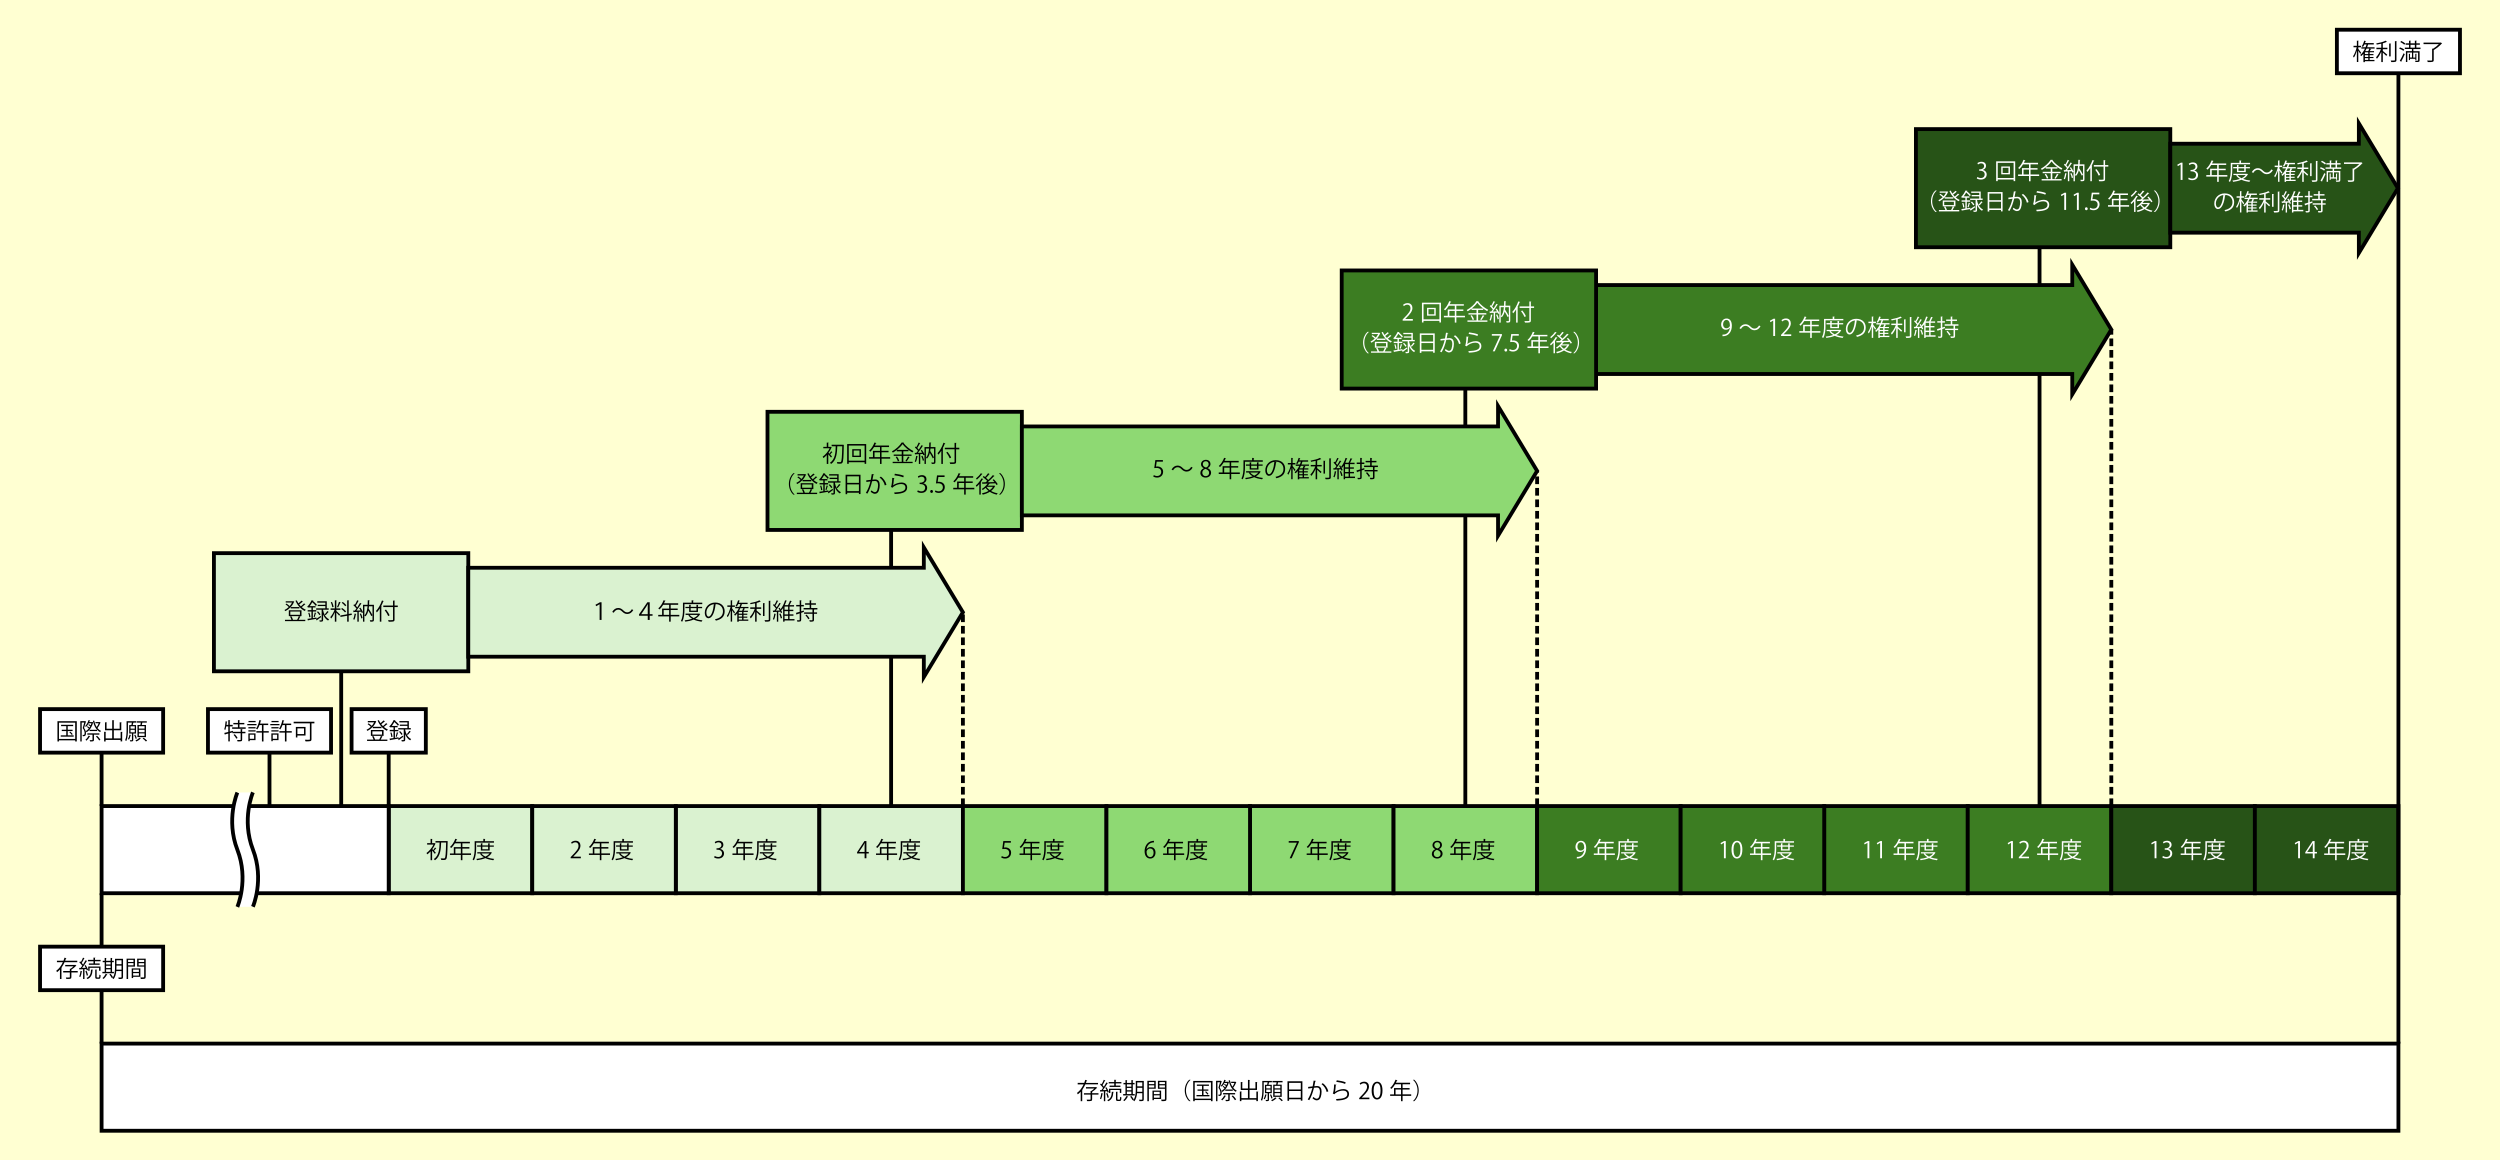 <?xml version="1.0" encoding="UTF-8"?>
<svg id="_レイヤー_1" data-name="レイヤー_1" xmlns="http://www.w3.org/2000/svg" viewBox="0 0 1304.57 605.58">
  <defs>
    <style>
      .cls-1 {
        fill: #daf2d0;
      }

      .cls-1, .cls-2, .cls-3, .cls-4, .cls-5, .cls-6, .cls-7 {
        stroke: #000;
        stroke-miterlimit: 10;
        stroke-width: 2px;
      }

      .cls-8, .cls-2 {
        fill: #fff;
      }

      .cls-9 {
        fill: #ffffd2;
      }

      .cls-3 {
        fill: #8ed973;
      }

      .cls-4, .cls-5 {
        fill: none;
      }

      .cls-5 {
        stroke-dasharray: 4 2 0 0 0 0;
      }

      .cls-6 {
        fill: #3c7d22;
      }

      .cls-7 {
        fill: #275317;
      }
    </style>
  </defs>
  <rect class="cls-9" width="1304.57" height="605.58"/>
  <rect class="cls-1" x="202.83" y="420.63" width="74.91" height="45.48"/>
  <rect class="cls-1" x="352.65" y="420.63" width="74.91" height="45.48"/>
  <rect class="cls-1" x="427.56" y="420.63" width="74.91" height="45.48"/>
  <rect class="cls-1" x="277.74" y="420.63" width="74.91" height="45.48"/>
  <rect class="cls-2" x="53.01" y="420.63" width="149.82" height="45.48"/>
  <g>
    <path d="M227.68,442.8s-.14.07-.24.06c-.24.31-.64.77-.97,1.1.41.43.8.85.95,1.02l-.49.6c-.28-.38-.94-1.19-1.44-1.75v5.06h-.8v-4.64c-.55.61-1.13,1.15-1.69,1.58-.08-.19-.31-.55-.46-.7,1.38-.96,2.87-2.67,3.67-4.4h-3.32v-.74h1.8v-2.24l1.03.06c-.01.08-.07.14-.23.17v2.01h1.15l.14-.04.55.32c-.02.06-.1.11-.17.12-.37.92-.92,1.85-1.55,2.7.13.12.3.29.48.48.31-.4.71-.94.92-1.31l.66.53ZM233.18,438.89l.44.04c-.01.06-.01.19-.02.29-.13,6.38-.26,8.43-.73,9.03-.29.41-.59.53-1.5.53-.35,0-.76-.01-1.14-.04-.02-.24-.12-.59-.26-.83.77.06,1.43.06,1.73.06.19,0,.31-.05.42-.2.38-.43.54-2.47.67-8.1h-2.59c-.11,3.26-.31,7.2-3.2,9.23-.14-.19-.41-.46-.62-.6,2.71-1.8,2.94-5.43,3-8.64h-2.13v-.77h5.95Z"/>
    <path d="M245.79,445.35v.79h-4.49v2.75h-.82v-2.75h-5.69v-.79h2.02v-3.3h3.67v-1.97h-3.09c-.58.95-1.24,1.8-1.92,2.42-.14-.14-.46-.41-.65-.53,1.12-.96,2.17-2.61,2.79-4.28l1.02.32c-.05.11-.16.13-.28.11-.16.4-.34.78-.54,1.16h7.39v.79h-3.91v1.97h3.65v.77h-3.65v2.53h4.49ZM237.63,445.35h2.85v-2.53h-2.85v2.53Z"/>
    <path d="M257.76,439.73h-9.29v2.78c0,1.87-.14,4.59-1.2,6.43-.13-.14-.47-.37-.66-.46,1-1.74,1.08-4.21,1.08-5.97v-3.53h4.52v-1.24l1.07.07c-.01.08-.07.14-.24.17v1h4.73v.74ZM256.16,444.65l.54.26c-.02.06-.07.1-.12.12-.55,1-1.4,1.76-2.45,2.34,1.1.42,2.37.7,3.74.83-.18.18-.37.49-.48.71-1.51-.2-2.91-.56-4.11-1.12-1.3.56-2.81.9-4.35,1.09-.06-.2-.22-.5-.35-.68,1.36-.14,2.71-.41,3.9-.84-.83-.49-1.5-1.09-2-1.81l.5-.19h-1.91v-.67h6.94l.14-.04ZM255.52,443.82h-4.59v-1.99h-1.96v-.67h1.96v-1.1l1.01.07c-.01.08-.08.14-.24.16v.88h3.03v-1.1l1.03.07c-.01.08-.08.14-.24.16v.88h2.17v.67h-2.17v1.99ZM251.21,445.36c.49.67,1.21,1.21,2.09,1.66.88-.43,1.62-.97,2.15-1.66h-4.23ZM254.73,441.82h-3.03v1.34h3.03v-1.34Z"/>
  </g>
  <g>
    <path d="M303.1,447.87h-5.31v-.61l.88-.92c2.13-2.16,3.21-3.47,3.21-4.93,0-.96-.42-1.85-1.71-1.85-.72,0-1.37.4-1.8.74l-.34-.7c.55-.49,1.37-.88,2.33-.88,1.81,0,2.53,1.32,2.53,2.55,0,1.69-1.19,3.13-3.05,5l-.71.74v.02h3.97v.82Z"/>
    <path d="M318.31,445.35v.79h-4.49v2.75h-.82v-2.75h-5.69v-.79h2.02v-3.3h3.67v-1.97h-3.09c-.58.95-1.24,1.8-1.92,2.42-.14-.14-.46-.41-.65-.53,1.12-.96,2.17-2.61,2.79-4.28l1.02.32c-.05.11-.16.13-.28.11-.16.4-.34.78-.54,1.16h7.39v.79h-3.91v1.97h3.65v.77h-3.65v2.53h4.49ZM310.15,445.35h2.85v-2.53h-2.85v2.53Z"/>
    <path d="M330.28,439.73h-9.29v2.78c0,1.87-.14,4.59-1.2,6.43-.13-.14-.47-.37-.66-.46,1-1.74,1.08-4.21,1.08-5.97v-3.53h4.52v-1.24l1.07.07c-.01.08-.07.14-.24.17v1h4.73v.74ZM328.68,444.65l.54.26c-.02.06-.07.1-.12.12-.55,1-1.4,1.76-2.45,2.34,1.1.42,2.37.7,3.74.83-.18.18-.37.49-.48.71-1.51-.2-2.91-.56-4.11-1.12-1.3.56-2.81.9-4.35,1.09-.06-.2-.22-.5-.35-.68,1.36-.14,2.71-.41,3.9-.84-.83-.49-1.5-1.09-2-1.81l.5-.19h-1.91v-.67h6.94l.14-.04ZM328.04,443.82h-4.59v-1.99h-1.96v-.67h1.96v-1.1l1.01.07c-.01.08-.08.14-.24.16v.88h3.03v-1.1l1.03.07c-.01.08-.08.14-.24.16v.88h2.17v.67h-2.17v1.99ZM323.74,445.36c.49.67,1.21,1.21,2.09,1.66.88-.43,1.62-.97,2.15-1.66h-4.23ZM327.25,441.82h-3.03v1.34h3.03v-1.34Z"/>
  </g>
  <g>
    <path d="M375.87,443.01c1.06.18,1.95,1.03,1.95,2.33,0,1.43-1.03,2.67-3.05,2.67-.9,0-1.71-.29-2.12-.58l.3-.77c.32.22,1.04.54,1.83.54,1.51,0,2-1.06,2-1.88,0-1.32-1.12-1.92-2.29-1.92h-.59v-.74h.59c.86,0,1.98-.54,1.98-1.67,0-.78-.47-1.45-1.55-1.45-.66,0-1.28.32-1.64.59l-.3-.73c.43-.34,1.27-.67,2.13-.67,1.64,0,2.37,1.04,2.37,2.12,0,.92-.59,1.75-1.63,2.12v.04Z"/>
    <path d="M393.22,445.35v.79h-4.49v2.75h-.82v-2.75h-5.69v-.79h2.02v-3.3h3.67v-1.97h-3.09c-.58.95-1.24,1.8-1.92,2.42-.14-.14-.46-.41-.65-.53,1.12-.96,2.17-2.61,2.79-4.28l1.02.32c-.05.11-.16.13-.28.11-.16.4-.34.78-.54,1.16h7.39v.79h-3.91v1.97h3.65v.77h-3.65v2.53h4.49ZM385.06,445.35h2.85v-2.53h-2.85v2.53Z"/>
    <path d="M405.19,439.73h-9.29v2.78c0,1.87-.14,4.59-1.2,6.43-.13-.14-.47-.37-.66-.46,1-1.74,1.08-4.21,1.08-5.97v-3.53h4.52v-1.24l1.07.07c-.01.08-.07.14-.24.17v1h4.73v.74ZM403.59,444.65l.54.26c-.02.06-.07.1-.12.12-.55,1-1.4,1.76-2.45,2.34,1.1.42,2.37.7,3.74.83-.18.18-.37.49-.48.71-1.51-.2-2.91-.56-4.11-1.12-1.3.56-2.81.9-4.35,1.09-.06-.2-.22-.5-.35-.68,1.36-.14,2.71-.41,3.9-.84-.83-.49-1.5-1.09-2-1.81l.5-.19h-1.91v-.67h6.94l.14-.04ZM402.95,443.82h-4.59v-1.99h-1.96v-.67h1.96v-1.1l1.01.07c-.01.08-.08.14-.24.16v.88h3.03v-1.1l1.03.07c-.01.08-.08.14-.24.16v.88h2.17v.67h-2.17v1.99ZM398.64,445.36c.49.67,1.21,1.21,2.09,1.66.88-.43,1.62-.97,2.15-1.66h-4.23ZM402.16,441.82h-3.03v1.34h3.03v-1.34Z"/>
  </g>
  <g>
    <path d="M452.12,447.87h-.95v-2.52h-3.92v-.64l3.84-5.83h1.03v5.7h1.22v.77h-1.22v2.52ZM448.26,444.58h2.91v-3.19c0-.49.02-.97.05-1.44h-.05c-.28.55-.49.94-.72,1.34l-2.19,3.26v.02Z"/>
    <path d="M468.13,445.35v.79h-4.49v2.75h-.82v-2.75h-5.69v-.79h2.02v-3.3h3.67v-1.97h-3.09c-.58.95-1.24,1.8-1.92,2.42-.14-.14-.46-.41-.65-.53,1.12-.96,2.17-2.61,2.79-4.28l1.02.32c-.05.11-.16.13-.28.11-.16.4-.34.78-.54,1.16h7.39v.79h-3.91v1.97h3.65v.77h-3.65v2.53h4.49ZM459.97,445.35h2.85v-2.53h-2.85v2.53Z"/>
    <path d="M480.1,439.73h-9.29v2.78c0,1.87-.14,4.59-1.2,6.43-.13-.14-.47-.37-.66-.46,1-1.74,1.08-4.21,1.08-5.97v-3.53h4.52v-1.24l1.07.07c-.01.08-.07.14-.24.17v1h4.73v.74ZM478.5,444.65l.54.26c-.02.06-.07.1-.12.12-.55,1-1.4,1.76-2.45,2.34,1.1.42,2.37.7,3.74.83-.18.18-.37.49-.48.71-1.51-.2-2.91-.56-4.11-1.12-1.3.56-2.81.9-4.35,1.09-.06-.2-.22-.5-.35-.68,1.36-.14,2.71-.41,3.9-.84-.83-.49-1.5-1.09-2-1.81l.5-.19h-1.91v-.67h6.94l.14-.04ZM477.86,443.82h-4.59v-1.99h-1.96v-.67h1.96v-1.1l1.01.07c-.01.08-.08.14-.24.16v.88h3.03v-1.1l1.03.07c-.01.08-.08.14-.24.16v.88h2.17v.67h-2.17v1.99ZM473.55,445.36c.49.67,1.21,1.21,2.09,1.66.88-.43,1.62-.97,2.15-1.66h-4.23ZM477.07,441.82h-3.03v1.34h3.03v-1.34Z"/>
  </g>
  <rect class="cls-3" x="502.47" y="420.63" width="74.91" height="45.48"/>
  <rect class="cls-3" x="652.29" y="420.63" width="74.91" height="45.48"/>
  <rect class="cls-3" x="727.2" y="420.63" width="74.91" height="45.48"/>
  <rect class="cls-3" x="577.38" y="420.63" width="74.91" height="45.48"/>
  <g>
    <path d="M527.5,438.89v.83h-3.23l-.37,2.54c.19-.02.38-.05.7-.05,1.6,0,3.02.95,3.02,2.76s-1.32,3.05-3.09,3.05c-.9,0-1.66-.26-2.06-.53l.29-.78c.34.23,1,.5,1.77.5,1.13,0,2.1-.83,2.09-2.12,0-1.24-.79-2.1-2.47-2.1-.48,0-.85.04-1.15.08l.56-4.19h3.95Z"/>
    <path d="M543.04,445.35v.79h-4.49v2.75h-.82v-2.75h-5.69v-.79h2.02v-3.3h3.67v-1.97h-3.09c-.58.95-1.24,1.8-1.92,2.42-.14-.14-.46-.41-.65-.53,1.12-.96,2.17-2.61,2.79-4.28l1.02.32c-.05.11-.16.13-.28.11-.16.4-.34.78-.54,1.16h7.39v.79h-3.91v1.97h3.65v.77h-3.65v2.53h4.49ZM534.88,445.35h2.85v-2.53h-2.85v2.53Z"/>
    <path d="M555.01,439.73h-9.29v2.78c0,1.87-.14,4.59-1.2,6.43-.13-.14-.47-.37-.66-.46,1-1.74,1.08-4.21,1.08-5.97v-3.53h4.52v-1.24l1.07.07c-.01.08-.07.14-.24.17v1h4.73v.74ZM553.4,444.65l.54.26c-.02.06-.07.1-.12.12-.55,1-1.4,1.76-2.45,2.34,1.1.42,2.37.7,3.74.83-.18.18-.37.49-.48.71-1.51-.2-2.91-.56-4.11-1.12-1.3.56-2.81.9-4.35,1.09-.06-.2-.22-.5-.35-.68,1.36-.14,2.71-.41,3.9-.84-.83-.49-1.5-1.09-2-1.81l.5-.19h-1.91v-.67h6.94l.14-.04ZM552.77,443.82h-4.59v-1.99h-1.96v-.67h1.96v-1.1l1.01.07c-.01.08-.08.14-.24.16v.88h3.03v-1.1l1.03.07c-.01.08-.08.14-.24.16v.88h2.17v.67h-2.17v1.99ZM548.46,445.36c.49.67,1.21,1.21,2.09,1.66.88-.43,1.62-.97,2.15-1.66h-4.23ZM551.98,441.82h-3.03v1.34h3.03v-1.34Z"/>
  </g>
  <g>
    <path d="M598.34,443.11c.41-.6,1.14-1.1,2.1-1.1,1.52,0,2.54,1.14,2.54,2.87s-1.01,3.14-2.76,3.14-2.93-1.45-2.93-3.78,1.13-4.93,4.04-5.41c.34-.05.64-.08.84-.08v.83c-2.48,0-3.67,1.81-3.87,3.54h.04ZM601.98,444.94c0-1.38-.74-2.18-1.82-2.18s-1.86,1.03-1.86,1.7c.01,1.64.71,2.77,1.95,2.77,1.04,0,1.73-.94,1.73-2.29Z"/>
    <path d="M617.94,445.35v.79h-4.49v2.75h-.82v-2.75h-5.69v-.79h2.02v-3.3h3.67v-1.97h-3.09c-.58.95-1.24,1.8-1.92,2.42-.14-.14-.46-.41-.65-.53,1.12-.96,2.17-2.61,2.79-4.28l1.02.32c-.05.11-.16.13-.28.11-.16.4-.34.78-.54,1.16h7.39v.79h-3.91v1.97h3.65v.77h-3.65v2.53h4.49ZM609.79,445.35h2.85v-2.53h-2.85v2.53Z"/>
    <path d="M629.92,439.73h-9.29v2.78c0,1.87-.14,4.59-1.2,6.43-.13-.14-.47-.37-.66-.46,1-1.74,1.08-4.21,1.08-5.97v-3.53h4.52v-1.24l1.07.07c-.01.08-.07.14-.24.17v1h4.73v.74ZM628.31,444.65l.54.26c-.02.06-.07.1-.12.12-.55,1-1.4,1.76-2.45,2.34,1.1.42,2.37.7,3.74.83-.18.18-.37.49-.48.71-1.51-.2-2.91-.56-4.11-1.12-1.3.56-2.81.9-4.35,1.09-.06-.2-.22-.5-.35-.68,1.36-.14,2.71-.41,3.9-.84-.83-.49-1.5-1.09-2-1.81l.5-.19h-1.91v-.67h6.94l.14-.04ZM627.68,443.82h-4.59v-1.99h-1.96v-.67h1.96v-1.1l1.01.07c-.01.08-.08.14-.24.16v.88h3.03v-1.1l1.03.07c-.01.08-.08.14-.24.16v.88h2.17v.67h-2.17v1.99ZM623.37,445.36c.49.67,1.21,1.21,2.09,1.66.88-.43,1.62-.97,2.15-1.66h-4.23ZM626.89,441.82h-3.03v1.34h3.03v-1.34Z"/>
  </g>
  <g>
    <path d="M672.5,438.89h5.26v.64l-3.75,8.35h-1.02l3.75-8.13v-.02h-4.25v-.83Z"/>
    <path d="M692.85,445.35v.79h-4.49v2.75h-.82v-2.75h-5.68v-.79h2.01v-3.3h3.67v-1.97h-3.09c-.58.95-1.24,1.8-1.92,2.42-.14-.14-.46-.41-.65-.53,1.12-.96,2.17-2.61,2.79-4.28l1.02.32c-.05.11-.16.13-.28.11-.16.4-.34.78-.54,1.16h7.39v.79h-3.91v1.97h3.65v.77h-3.65v2.53h4.49ZM684.7,445.35h2.85v-2.53h-2.85v2.53Z"/>
    <path d="M704.83,439.73h-9.29v2.78c0,1.87-.14,4.59-1.2,6.43-.13-.14-.47-.37-.66-.46,1-1.74,1.08-4.21,1.08-5.97v-3.53h4.52v-1.24l1.07.07c-.01.08-.07.14-.24.17v1h4.73v.74ZM703.22,444.65l.54.26c-.02.06-.07.1-.12.12-.55,1-1.4,1.76-2.45,2.34,1.1.42,2.37.7,3.74.83-.18.18-.37.49-.48.71-1.51-.2-2.91-.56-4.11-1.12-1.3.56-2.81.9-4.35,1.09-.06-.2-.22-.5-.35-.68,1.36-.14,2.71-.41,3.9-.84-.83-.49-1.5-1.09-2-1.81l.5-.19h-1.91v-.67h6.94l.14-.04ZM702.59,443.82h-4.59v-1.99h-1.96v-.67h1.96v-1.1l1.01.07c-.01.08-.08.14-.24.16v.88h3.03v-1.1l1.03.07c-.01.08-.08.14-.24.16v.88h2.17v.67h-2.17v1.99ZM698.28,445.36c.49.67,1.21,1.21,2.09,1.66.88-.43,1.62-.97,2.15-1.66h-4.23ZM701.8,441.82h-3.03v1.34h3.03v-1.34Z"/>
  </g>
  <g>
    <path d="M748.91,443.11c-.97-.47-1.4-1.26-1.4-2.03,0-1.39,1.09-2.34,2.54-2.34,1.63,0,2.41,1.1,2.41,2.18,0,.77-.41,1.61-1.47,2.12v.05c1.1.47,1.79,1.27,1.79,2.35,0,1.52-1.25,2.57-2.83,2.57-1.71,0-2.77-1.09-2.77-2.39,0-1.16.7-2,1.74-2.47v-.05ZM751.75,445.55c0-1.13-.76-1.7-1.94-2.09-1.06.35-1.62,1.12-1.62,2,0,1.02.68,1.8,1.76,1.8,1.15,0,1.8-.78,1.8-1.72ZM748.45,440.98c-.01.96.67,1.49,1.67,1.79.78-.3,1.37-.91,1.37-1.76,0-.76-.42-1.54-1.48-1.54s-1.56.73-1.56,1.51Z"/>
    <path d="M767.76,445.35v.79h-4.49v2.75h-.82v-2.75h-5.68v-.79h2.01v-3.3h3.67v-1.97h-3.09c-.58.95-1.24,1.8-1.92,2.42-.14-.14-.46-.41-.65-.53,1.12-.96,2.17-2.61,2.79-4.28l1.02.32c-.05.11-.16.13-.28.11-.16.4-.34.78-.54,1.16h7.39v.79h-3.91v1.97h3.65v.77h-3.65v2.53h4.49ZM759.61,445.35h2.85v-2.53h-2.85v2.53Z"/>
    <path d="M779.74,439.73h-9.29v2.78c0,1.87-.14,4.59-1.2,6.43-.13-.14-.47-.37-.66-.46,1-1.74,1.08-4.21,1.08-5.97v-3.53h4.52v-1.24l1.07.07c-.01.08-.07.14-.24.17v1h4.73v.74ZM778.13,444.65l.54.26c-.02.06-.07.1-.12.12-.55,1-1.4,1.76-2.45,2.34,1.1.42,2.37.7,3.74.83-.18.18-.37.49-.48.71-1.51-.2-2.91-.56-4.11-1.12-1.3.56-2.81.9-4.35,1.09-.06-.2-.22-.5-.35-.68,1.36-.14,2.71-.41,3.9-.84-.83-.49-1.5-1.09-2-1.81l.5-.19h-1.91v-.67h6.94l.14-.04ZM777.5,443.82h-4.59v-1.99h-1.96v-.67h1.96v-1.1l1.01.07c-.01.08-.08.14-.24.16v.88h3.03v-1.1l1.03.07c-.01.08-.08.14-.24.16v.88h2.17v.67h-2.17v1.99ZM773.19,445.36c.49.67,1.21,1.21,2.09,1.66.88-.43,1.62-.97,2.15-1.66h-4.23ZM776.71,441.82h-3.03v1.34h3.03v-1.34Z"/>
  </g>
  <rect class="cls-6" x="802.11" y="420.63" width="74.91" height="45.48"/>
  <rect class="cls-6" x="951.92" y="420.63" width="74.91" height="45.48"/>
  <rect class="cls-6" x="1026.83" y="420.63" width="74.91" height="45.48"/>
  <rect class="cls-6" x="877.01" y="420.63" width="74.91" height="45.48"/>
  <g>
    <path class="cls-8" d="M826.67,443.62c-.49.62-1.19,1-2.06,1-1.54,0-2.48-1.2-2.48-2.72,0-1.64,1.08-3.15,2.84-3.15s2.75,1.46,2.75,3.75c0,2.99-1.51,5.06-3.81,5.42-.42.07-.8.1-1.07.08v-.83c.25.02.54-.01.92-.06,1.51-.22,2.65-1.44,2.95-3.49h-.04ZM823.13,441.84c0,1.21.68,2.03,1.71,2.03.97,0,1.86-.74,1.86-1.46,0-1.73-.64-2.89-1.82-2.89-1.04,0-1.75.98-1.75,2.33Z"/>
    <path class="cls-8" d="M842.69,445.35v.79h-4.49v2.75h-.82v-2.75h-5.69v-.79h2.02v-3.3h3.67v-1.97h-3.09c-.58.95-1.24,1.8-1.92,2.42-.14-.14-.46-.41-.65-.53,1.12-.96,2.17-2.61,2.79-4.28l1.02.32c-.05.11-.16.13-.28.11-.16.4-.34.78-.54,1.16h7.39v.79h-3.91v1.97h3.65v.77h-3.65v2.53h4.49ZM834.53,445.35h2.85v-2.53h-2.85v2.53Z"/>
    <path class="cls-8" d="M854.66,439.73h-9.29v2.78c0,1.87-.14,4.59-1.2,6.43-.13-.14-.47-.37-.66-.46,1-1.74,1.08-4.21,1.08-5.97v-3.53h4.52v-1.24l1.07.07c-.01.08-.07.14-.24.17v1h4.72v.74ZM853.05,444.65l.54.26c-.02.06-.07.1-.12.12-.55,1-1.4,1.76-2.45,2.34,1.1.42,2.38.7,3.74.83-.18.18-.37.49-.48.71-1.51-.2-2.92-.56-4.11-1.12-1.29.56-2.81.9-4.35,1.09-.06-.2-.22-.5-.35-.68,1.36-.14,2.71-.41,3.9-.84-.83-.49-1.5-1.09-2-1.81l.5-.19h-1.91v-.67h6.94l.14-.04ZM852.42,443.82h-4.59v-1.99h-1.96v-.67h1.96v-1.1l1.01.07c-.01.08-.08.14-.24.16v.88h3.03v-1.1l1.03.07c-.01.08-.08.14-.24.16v.88h2.17v.67h-2.17v1.99ZM848.11,445.36c.49.67,1.21,1.21,2.09,1.66.88-.43,1.62-.97,2.15-1.66h-4.23ZM851.63,441.82h-3.03v1.34h3.03v-1.34Z"/>
  </g>
  <g>
    <path class="cls-8" d="M899.59,447.87v-8.05h-.02l-1.48.85-.24-.74,1.86-1.04h.85v8.98h-.97Z"/>
    <path class="cls-8" d="M903.56,443.41c0-3.14,1.22-4.67,2.9-4.67s2.75,1.61,2.75,4.55c0,3.12-1.09,4.73-2.88,4.73-1.63,0-2.77-1.61-2.77-4.61ZM908.2,443.34c0-2.24-.54-3.79-1.8-3.79-1.07,0-1.82,1.43-1.82,3.79s.66,3.86,1.79,3.86c1.33,0,1.83-1.73,1.83-3.86Z"/>
    <path class="cls-8" d="M924.19,445.35v.79h-4.49v2.75h-.82v-2.75h-5.69v-.79h2.02v-3.3h3.67v-1.97h-3.09c-.58.95-1.24,1.8-1.92,2.42-.14-.14-.46-.41-.65-.53,1.12-.96,2.17-2.61,2.79-4.28l1.02.32c-.05.11-.16.13-.28.11-.16.4-.34.78-.54,1.16h7.39v.79h-3.91v1.97h3.65v.77h-3.65v2.53h4.49ZM916.04,445.35h2.85v-2.53h-2.85v2.53Z"/>
    <path class="cls-8" d="M936.17,439.73h-9.29v2.78c0,1.87-.14,4.59-1.2,6.43-.13-.14-.47-.37-.66-.46,1-1.74,1.08-4.21,1.08-5.97v-3.53h4.52v-1.24l1.07.07c-.01.08-.07.14-.24.17v1h4.72v.74ZM934.56,444.65l.54.26c-.02.06-.07.1-.12.12-.55,1-1.4,1.76-2.45,2.34,1.1.42,2.38.7,3.74.83-.18.18-.37.49-.48.71-1.51-.2-2.92-.56-4.11-1.12-1.29.56-2.81.9-4.35,1.09-.06-.2-.22-.5-.35-.68,1.36-.14,2.71-.41,3.9-.84-.83-.49-1.5-1.09-2-1.81l.5-.19h-1.91v-.67h6.94l.14-.04ZM933.93,443.82h-4.59v-1.99h-1.96v-.67h1.96v-1.1l1.01.07c-.01.08-.08.14-.24.16v.88h3.03v-1.1l1.03.07c-.01.08-.08.14-.24.16v.88h2.17v.67h-2.17v1.99ZM929.62,445.36c.49.67,1.21,1.21,2.09,1.66.88-.43,1.62-.97,2.15-1.66h-4.23ZM933.14,441.82h-3.03v1.34h3.03v-1.34Z"/>
  </g>
  <g>
    <path class="cls-8" d="M974.5,447.87v-8.05h-.02l-1.47.85-.24-.74,1.86-1.04h.85v8.98h-.97Z"/>
    <path class="cls-8" d="M981.11,447.87v-8.05h-.02l-1.48.85-.24-.74,1.86-1.04h.85v8.98h-.97Z"/>
    <path class="cls-8" d="M999.1,445.35v.79h-4.49v2.75h-.82v-2.75h-5.68v-.79h2.01v-3.3h3.67v-1.97h-3.09c-.58.95-1.24,1.8-1.92,2.42-.14-.14-.46-.41-.65-.53,1.12-.96,2.17-2.61,2.79-4.28l1.02.32c-.05.11-.16.13-.28.11-.16.4-.33.78-.54,1.16h7.39v.79h-3.91v1.97h3.65v.77h-3.65v2.53h4.49ZM990.95,445.35h2.85v-2.53h-2.85v2.53Z"/>
    <path class="cls-8" d="M1011.08,439.73h-9.29v2.78c0,1.87-.14,4.59-1.2,6.43-.13-.14-.47-.37-.66-.46,1-1.74,1.08-4.21,1.08-5.97v-3.53h4.52v-1.24l1.07.07c-.01.08-.07.14-.24.17v1h4.73v.74ZM1009.47,444.65l.54.26c-.02.06-.07.1-.12.12-.55,1-1.4,1.76-2.45,2.34,1.1.42,2.37.7,3.74.83-.18.18-.37.49-.48.71-1.51-.2-2.91-.56-4.11-1.12-1.3.56-2.81.9-4.35,1.09-.06-.2-.22-.5-.35-.68,1.36-.14,2.71-.41,3.9-.84-.83-.49-1.5-1.09-2-1.81l.5-.19h-1.91v-.67h6.94l.14-.04ZM1008.84,443.82h-4.59v-1.99h-1.96v-.67h1.96v-1.1l1.01.07c-.01.08-.08.14-.24.16v.88h3.03v-1.1l1.03.07c-.01.08-.08.14-.24.16v.88h2.17v.67h-2.17v1.99ZM1004.53,445.36c.49.67,1.21,1.21,2.09,1.66.88-.43,1.62-.97,2.15-1.66h-4.23ZM1008.05,441.82h-3.03v1.34h3.03v-1.34Z"/>
  </g>
  <g>
    <path class="cls-8" d="M1049.41,447.87v-8.05h-.02l-1.47.85-.24-.74,1.86-1.04h.85v8.98h-.97Z"/>
    <path class="cls-8" d="M1058.8,447.87h-5.31v-.61l.88-.92c2.13-2.16,3.21-3.47,3.21-4.93,0-.96-.42-1.85-1.71-1.85-.72,0-1.37.4-1.8.74l-.34-.7c.55-.49,1.37-.88,2.33-.88,1.81,0,2.53,1.32,2.53,2.55,0,1.69-1.19,3.13-3.05,5l-.71.74v.02h3.97v.82Z"/>
    <path class="cls-8" d="M1074.01,445.35v.79h-4.49v2.75h-.82v-2.75h-5.68v-.79h2.01v-3.3h3.67v-1.97h-3.09c-.58.95-1.24,1.8-1.92,2.42-.14-.14-.46-.41-.65-.53,1.12-.96,2.17-2.61,2.79-4.28l1.02.32c-.05.11-.16.13-.28.11-.16.4-.33.78-.54,1.16h7.39v.79h-3.91v1.97h3.65v.77h-3.65v2.53h4.49ZM1065.86,445.35h2.85v-2.53h-2.85v2.53Z"/>
    <path class="cls-8" d="M1085.99,439.73h-9.29v2.78c0,1.87-.14,4.59-1.2,6.43-.13-.14-.47-.37-.66-.46,1-1.74,1.08-4.21,1.08-5.97v-3.53h4.52v-1.24l1.07.07c-.01.08-.07.14-.24.17v1h4.73v.74ZM1084.38,444.65l.54.26c-.02.06-.07.1-.12.12-.55,1-1.4,1.76-2.45,2.34,1.1.42,2.37.7,3.74.83-.18.18-.37.49-.48.71-1.51-.2-2.91-.56-4.11-1.12-1.3.56-2.81.9-4.35,1.09-.06-.2-.22-.5-.35-.68,1.36-.14,2.71-.41,3.9-.84-.83-.49-1.5-1.09-2-1.81l.5-.19h-1.91v-.67h6.94l.14-.04ZM1083.75,443.82h-4.59v-1.99h-1.96v-.67h1.96v-1.1l1.01.07c-.01.08-.08.14-.24.16v.88h3.03v-1.1l1.03.07c-.01.08-.08.14-.24.16v.88h2.17v.67h-2.17v1.99ZM1079.44,445.36c.49.67,1.21,1.21,2.09,1.66.88-.43,1.62-.97,2.15-1.66h-4.23ZM1082.95,441.82h-3.03v1.34h3.03v-1.34Z"/>
  </g>
  <rect class="cls-7" x="1101.74" y="420.63" width="74.91" height="45.48"/>
  <rect class="cls-7" x="1176.65" y="420.63" width="74.91" height="45.48"/>
  <g>
    <path class="cls-8" d="M1124.32,447.87v-8.05h-.02l-1.47.85-.24-.74,1.86-1.04h.85v8.98h-.97Z"/>
    <path class="cls-8" d="M1131.58,443.01c1.06.18,1.95,1.03,1.95,2.33,0,1.43-1.03,2.67-3.05,2.67-.9,0-1.71-.29-2.12-.58l.3-.77c.32.22,1.04.54,1.84.54,1.51,0,2-1.06,2-1.88,0-1.32-1.12-1.92-2.29-1.92h-.59v-.74h.59c.86,0,1.98-.54,1.98-1.67,0-.78-.47-1.45-1.55-1.45-.66,0-1.28.32-1.64.59l-.3-.73c.43-.34,1.27-.67,2.13-.67,1.64,0,2.37,1.04,2.37,2.12,0,.92-.59,1.75-1.63,2.12v.04Z"/>
    <path class="cls-8" d="M1148.92,445.35v.79h-4.48v2.75h-.82v-2.75h-5.68v-.79h2.01v-3.3h3.67v-1.97h-3.09c-.58.95-1.24,1.8-1.92,2.42-.14-.14-.46-.41-.65-.53,1.12-.96,2.17-2.61,2.79-4.28l1.02.32c-.05.11-.16.13-.28.11-.16.4-.33.78-.54,1.16h7.39v.79h-3.91v1.97h3.65v.77h-3.65v2.53h4.48ZM1140.77,445.35h2.85v-2.53h-2.85v2.53Z"/>
    <path class="cls-8" d="M1160.9,439.73h-9.29v2.78c0,1.87-.14,4.59-1.2,6.43-.13-.14-.47-.37-.66-.46,1-1.74,1.08-4.21,1.08-5.97v-3.53h4.52v-1.24l1.07.07c-.01.08-.07.14-.24.17v1h4.72v.74ZM1159.29,444.65l.54.26c-.02.06-.07.1-.12.12-.55,1-1.4,1.76-2.45,2.34,1.1.42,2.37.7,3.74.83-.18.18-.37.49-.48.71-1.51-.2-2.92-.56-4.11-1.12-1.3.56-2.81.9-4.35,1.09-.06-.2-.22-.5-.35-.68,1.36-.14,2.71-.41,3.9-.84-.83-.49-1.5-1.09-2-1.81l.5-.19h-1.91v-.67h6.94l.14-.04ZM1158.66,443.82h-4.59v-1.99h-1.96v-.67h1.96v-1.1l1.01.07c-.01.08-.08.14-.24.16v.88h3.03v-1.1l1.03.07c-.01.08-.08.14-.24.16v.88h2.17v.67h-2.17v1.99ZM1154.35,445.36c.49.67,1.21,1.21,2.09,1.66.88-.43,1.62-.97,2.15-1.66h-4.23ZM1157.86,441.82h-3.03v1.34h3.03v-1.34Z"/>
  </g>
  <g>
    <path class="cls-8" d="M1199.22,447.87v-8.05h-.02l-1.48.85-.24-.74,1.86-1.04h.85v8.98h-.97Z"/>
    <path class="cls-8" d="M1207.83,447.87h-.95v-2.52h-3.92v-.64l3.84-5.83h1.03v5.7h1.22v.77h-1.22v2.52ZM1203.97,444.58h2.91v-3.19c0-.49.02-.97.05-1.44h-.05c-.28.55-.49.94-.72,1.34l-2.19,3.26v.02Z"/>
    <path class="cls-8" d="M1223.83,445.35v.79h-4.49v2.75h-.82v-2.75h-5.69v-.79h2.02v-3.3h3.67v-1.97h-3.09c-.58.95-1.24,1.8-1.92,2.42-.14-.14-.46-.41-.65-.53,1.12-.96,2.17-2.61,2.79-4.28l1.02.32c-.05.11-.16.13-.28.11-.16.4-.34.78-.54,1.16h7.39v.79h-3.91v1.97h3.65v.77h-3.65v2.53h4.49ZM1215.68,445.35h2.85v-2.53h-2.85v2.53Z"/>
    <path class="cls-8" d="M1235.81,439.73h-9.29v2.78c0,1.87-.14,4.59-1.2,6.43-.13-.14-.47-.37-.66-.46,1-1.74,1.08-4.21,1.08-5.97v-3.53h4.52v-1.24l1.07.07c-.01.08-.07.14-.24.17v1h4.72v.74ZM1234.2,444.65l.54.26c-.02.06-.07.1-.12.12-.55,1-1.4,1.76-2.45,2.34,1.1.42,2.38.7,3.74.83-.18.18-.37.49-.48.71-1.51-.2-2.92-.56-4.11-1.12-1.29.56-2.81.9-4.35,1.09-.06-.2-.22-.5-.35-.68,1.36-.14,2.71-.41,3.9-.84-.83-.49-1.5-1.09-2-1.81l.5-.19h-1.91v-.67h6.94l.14-.04ZM1233.57,443.82h-4.59v-1.99h-1.96v-.67h1.96v-1.1l1.01.07c-.01.08-.08.14-.24.16v.88h3.03v-1.1l1.03.07c-.01.08-.08.14-.24.16v.88h2.17v.67h-2.17v1.99ZM1229.26,445.36c.49.67,1.21,1.21,2.09,1.66.88-.43,1.62-.97,2.15-1.66h-4.23ZM1232.77,441.82h-3.03v1.34h3.03v-1.34Z"/>
  </g>
  <g>
    <path class="cls-8" d="M131.98,473.16s6.09-14.11,0-29.84c-6.09-15.73,0-29.84,0-29.84l-8.12.09s-6.09,14.11,0,29.84c6.09,15.73,0,29.84,0,29.84l8.12-.09Z"/>
    <g>
      <path class="cls-4" d="M123.86,473.25s6.09-14.11,0-29.84c-6.09-15.73,0-29.84,0-29.84"/>
      <path class="cls-4" d="M131.98,473.16s6.09-14.11,0-29.84c-6.09-15.73,0-29.84,0-29.84"/>
    </g>
  </g>
  <line class="cls-2" x1="53.01" y1="420.63" x2="53.01" y2="392.74"/>
  <rect class="cls-2" x="53.01" y="544.58" width="1198.55" height="45.48"/>
  <line class="cls-2" x1="53.01" y1="544.58" x2="53.01" y2="516.7"/>
  <line class="cls-2" x1="53.01" y1="493.99" x2="53.01" y2="466.11"/>
  <rect class="cls-2" x="108.52" y="370.04" width="64.23" height="22.71"/>
  <g>
    <path d="M126.61,380.54c-.01.08-.08.14-.24.17v1.18h1.7v.74h-1.7v3.31c0,.48-.11.71-.46.84-.35.12-.94.13-1.93.13-.04-.22-.14-.54-.25-.76.43.01.83.02,1.13.02.61,0,.72,0,.72-.24v-3.31h-4.26v-.47l-1.4.41v4.34h-.78v-4.13l-1.61.44c-.01.1-.07.17-.16.19l-.34-.94c.56-.12,1.3-.3,2.1-.49v-2.93h-1.07c-.13.72-.3,1.39-.5,1.9-.13-.12-.38-.31-.54-.41.36-.96.58-2.6.71-4.15l.92.22c-.04.07-.11.13-.25.13-.05.5-.12,1.02-.19,1.54h.92v-2.51l1.02.06c-.01.08-.08.14-.24.17v2.28h1.54v.78h-1.54v2.72c.53-.13,1.07-.26,1.6-.41l.05.5h4.02v-1.4l1.03.06ZM124.97,379.55h3.24v.77h-7.08v-.77h3.03v-1.58h-2.39v-.74h2.39v-1.46l1.03.07c-.01.08-.07.14-.23.17v1.22h2.54v.74h-2.54v1.58ZM123.32,385.47c-.25-.56-.88-1.4-1.45-2l.64-.34c.58.59,1.21,1.4,1.48,1.97l-.66.37Z"/>
    <path d="M133.84,377.79v.67h-4.8v-.67h4.8ZM133.34,382.69v3.53h-3.02v.56h-.72v-4.09h3.74ZM129.61,380.09v-.66h3.77v.66h-3.77ZM129.61,381.72v-.66h3.77v.66h-3.77ZM133.38,376.2v.66h-3.71v-.66h3.71ZM132.61,383.37h-2.29v2.16h2.29v-2.16ZM140.25,381.51v.78h-2.75v4.62h-.82v-4.62h-2.9v-.78h2.9v-3.15h-1.26c-.34.88-.72,1.68-1.15,2.27-.14-.13-.46-.32-.65-.42.74-1.02,1.38-2.76,1.75-4.46l1,.25c-.02.08-.11.12-.26.12-.12.49-.26,1-.42,1.49h4.26v.76h-2.45v3.15h2.75Z"/>
    <path d="M145.84,377.79v.67h-4.8v-.67h4.8ZM145.34,382.69v3.53h-3.02v.56h-.72v-4.09h3.74ZM141.61,380.09v-.66h3.77v.66h-3.77ZM141.61,381.72v-.66h3.77v.66h-3.77ZM145.38,376.2v.66h-3.71v-.66h3.71ZM144.61,383.37h-2.29v2.16h2.29v-2.16ZM152.25,381.51v.78h-2.75v4.62h-.82v-4.62h-2.9v-.78h2.9v-3.15h-1.26c-.34.88-.72,1.68-1.15,2.27-.14-.13-.46-.32-.65-.42.74-1.02,1.38-2.76,1.75-4.46l1,.25c-.02.08-.11.12-.26.12-.12.49-.26,1-.42,1.49h4.26v.76h-2.45v3.15h2.75Z"/>
    <path d="M164.06,376.63v.82h-1.52v8.25c0,.61-.16.9-.6,1.04-.47.14-1.31.14-2.49.14-.06-.24-.23-.64-.35-.88.55.02,1.09.04,1.52.04,1.04,0,1.09,0,1.09-.36v-8.24h-8.47v-.82h10.82ZM159.44,383.82h-4.26v1h-.79v-5.49h5.05v4.5ZM158.64,380.09h-3.45v2.96h3.45v-2.96Z"/>
  </g>
  <rect class="cls-2" x="1219.45" y="15.51" width="64.23" height="22.71"/>
  <g>
    <path d="M1230.62,25.5c.35.42,1.28,1.7,1.5,2.01l-.46.61c-.19-.37-.66-1.14-1.04-1.71v5.95h-.74v-5.91c-.42,1.4-.98,2.77-1.57,3.6-.1-.22-.29-.52-.42-.7.76-1.02,1.52-2.99,1.9-4.69h-1.66v-.76h1.75v-2.67l.98.07c-.01.07-.08.13-.24.16v2.45h1.43v.76h-1.43v.84ZM1239.13,24.65v.72h-2.64l.89.23c-.02.08-.11.12-.25.13-.13.25-.32.61-.52.95h2.22v.61h-2.28v.92h1.98v.6h-1.98v.92h1.99v.59h-1.99v.97h2.51v.65h-5v.47h-.76v-4.33c-.36.44-.73.84-1.14,1.19-.11-.16-.36-.43-.52-.56.97-.79,1.8-1.97,2.46-3.33h-1.87v-.72h2.2c.19-.47.36-.96.52-1.46h-1.15c-.24.49-.49.94-.76,1.28-.16-.12-.44-.29-.62-.38.54-.68,1.03-1.81,1.34-2.9l.92.28c-.04.07-.11.11-.25.11-.1.3-.2.6-.32.9h4.59v.72h-2.79s-.1.04-.18.04c-.14.49-.31.96-.49,1.43h3.9ZM1235.83,28.21v-.92h-1.76v.92h1.76ZM1235.83,29.73v-.92h-1.76v.92h1.76ZM1235.83,31.29v-.97h-1.76v.97h1.76ZM1234.92,25.37c-.2.46-.42.89-.67,1.31h1.58c.2-.41.42-.94.55-1.31h-1.46Z"/>
    <path d="M1245.61,21.84s-.12.07-.23.05c-.5.26-1.19.5-1.96.71v2.31h2.38v.77h-2.38v.91c.55.42,1.94,1.61,2.3,1.93l-.47.66c-.36-.4-1.2-1.2-1.83-1.76v4.97h-.79v-5.45c-.62,1.43-1.46,2.87-2.28,3.72-.1-.24-.3-.56-.46-.76.94-.94,1.98-2.66,2.55-4.22h-2.36v-.77h2.54v-2.11c-.78.18-1.6.34-2.36.47-.05-.18-.17-.44-.26-.61,1.75-.31,3.81-.82,4.85-1.43l.76.61ZM1246.73,22.71l1.02.06c-.01.08-.07.14-.23.17v6.48h-.79v-6.7ZM1249.74,21.47l1.03.06c-.01.1-.07.14-.23.17v9.58c0,.58-.17.83-.53.96-.38.14-1.04.16-2.16.16-.05-.22-.18-.59-.31-.82.44.01.85.01,1.19.01.96,0,1.01,0,1.01-.31v-9.81Z"/>
    <path d="M1252.39,24.72c.78.26,1.75.73,2.25,1.13l-.46.7c-.48-.41-1.44-.91-2.23-1.21l.43-.61ZM1252.28,31.72c.58-.95,1.39-2.55,1.99-3.93l.62.49c-.54,1.27-1.27,2.77-1.8,3.69.05.06.06.12.06.17s-.01.1-.04.13l-.84-.55ZM1253.02,21.37c.74.34,1.66.88,2.11,1.3l-.5.65c-.42-.43-1.32-1.01-2.08-1.37l.47-.58ZM1263.06,25.61h-3.69v1.09h3.24v4.76c0,.9-.37.9-2.15.9-.04-.2-.13-.5-.22-.72.37.01.72.02.98.02.55,0,.61,0,.61-.2v-4.03h-2.54v2.61h1.09v-1.98l.77.06c-.01.07-.07.12-.22.14v3.01h-.55v-.59h-2.79v.66h-.56v-3.29l.77.06c-.01.07-.06.12-.2.14v1.77h1.06v-2.61h-2.46v4.95h-.73v-5.69h3.13v-1.09h-3.69v-.74h2.19v-1.5h-1.79v-.73h1.79v-1.39l1.01.06c-.01.08-.07.14-.24.17v1.16h2.27v-1.39l1.01.06c-.01.08-.07.14-.23.17v1.16h1.83v.73h-1.83v1.5h2.16v.74ZM1257.86,23.37v1.5h2.27v-1.5h-2.27Z"/>
    <path d="M1273.64,22.15l.74.46c-.04.06-.13.11-.2.12-1.01,1.15-2.71,2.54-4.19,3.37v5.21c0,.58-.16.82-.61.95-.44.13-1.24.13-2.49.13-.05-.23-.2-.58-.34-.82.66.02,1.28.04,1.71.04.78,0,.89,0,.89-.31v-5.91l.52.02c1.07-.62,2.23-1.56,3.02-2.4h-8.02v-.79h8.81l.16-.06Z"/>
  </g>
  <rect class="cls-2" x="20.9" y="370.04" width="64.23" height="22.71"/>
  <g>
    <path d="M29.98,376.34h10.09v10.59h-.83v-.59h-8.47v.59h-.79v-10.59ZM30.77,385.59h8.47v-8.48h-8.47v8.48ZM35.33,383.7h3.11v.71h-6.75v-.71h2.89v-2.21h-2.35v-.68h2.35v-1.88h-2.7v-.7h6.3v.7h-2.84v1.88h2.54v.68h-2.54v2.21ZM37.41,383.48c-.25-.38-.78-.98-1.24-1.4l.53-.29c.47.41,1.01.97,1.27,1.35l-.56.34Z"/>
    <path d="M44.41,376.26l.49.3s-.05.08-.08.11c-.25.92-.62,2.18-.96,3.19.73,1.03,1.01,1.9,1.01,2.67,0,1.67-.79,1.69-1.64,1.64-.01-.19-.07-.49-.17-.67.16.01.3.01.43.01.37,0,.68,0,.68-1.03-.01-.7-.25-1.54-1-2.55.3-.91.6-2.05.8-2.9h-1.34v9.89h-.72v-10.63h2.38l.12-.04ZM46.42,377.9c.3.17.65.41.91.62.16-.35.29-.71.4-1.09h-1.46c-.37.74-.85,1.42-1.37,1.88-.12-.11-.35-.3-.52-.4.79-.7,1.46-1.9,1.85-3.17l.84.23c-.02.08-.11.12-.24.12-.07.23-.17.47-.26.7h1.48l.14-.02c.35.13.41.16.46.19-.02.06-.06.1-.1.13-.53,2.3-1.82,4.07-3.32,5-.1-.17-.3-.42-.47-.55.56-.32,1.12-.8,1.59-1.4-.26-.26-.65-.59-.98-.82l.37-.36c.31.2.67.49.92.73.16-.22.29-.44.42-.67-.26-.25-.65-.54-.98-.73l.32-.4ZM46.88,384.3c-.42.8-1.1,1.66-1.75,2.21-.12-.13-.37-.35-.53-.47.61-.49,1.26-1.32,1.66-2.15.64.22.76.25.86.3-.02.07-.11.11-.24.11ZM51.85,383.38h-2.82v2.69c0,.76-.29.85-1.99.85-.04-.2-.16-.5-.26-.7.61.01,1.14.01,1.29,0,.16-.01.19-.04.19-.18v-2.66h-2.69v-.7h6.27v.7ZM46.72,381.5v-.67h3.91v.67h-3.91ZM52,376.76l.52.31c-.01.06-.08.08-.13.11-.34.91-.92,2-1.54,2.76.52.64,1.14,1.14,1.86,1.48-.17.14-.4.41-.5.61-1.97-1.04-3.15-3.17-3.74-5.88l.65-.14c.28,1.28.72,2.44,1.34,3.38.41-.55.79-1.28,1.04-1.96h-1.7v-.64h2.07l.13-.04ZM51.77,386.41c-.31-.58-1.04-1.46-1.7-2.1l.59-.37c.66.61,1.42,1.46,1.75,2.05l-.64.42Z"/>
    <path d="M62.93,381.88l1.07.07c-.01.08-.07.14-.24.16v4.77h-.83v-.76h-7.8v.79h-.8v-5.04l1.06.06c-.01.1-.08.16-.25.17v3.23h3.41v-4.26h-3.75v-4.15l1.06.07c-.01.07-.08.13-.25.16v3.13h2.95v-4.47l1.07.07c-.01.08-.08.14-.24.17v4.23h3.07v-3.37l1.07.07c-.01.08-.07.14-.24.17v3.92h-3.9v4.26h3.56v-3.45Z"/>
    <path d="M71,382.76h-1.28s-.1.05-.18.06v3.31c0,.76-.37.78-1.56.78-.02-.18-.13-.46-.23-.64,1.1.02,1.1.01,1.1-.14v-3.37h-1.42v-4.4h1.14c.08-.4.19-.9.25-1.3h-2.05v3.66c0,1.77-.12,4.28-.85,5.96-.13-.12-.44-.34-.61-.41.7-1.6.74-3.87.74-5.54v-4.39h5v.72h-1.26c-.04.07-.12.12-.25.12-.06.32-.17.78-.28,1.18h1.73v4.4ZM68.41,383.56c-.02.08-.1.12-.23.12-.18.79-.5,1.7-.86,2.27-.13-.1-.37-.23-.54-.3.35-.55.62-1.45.8-2.3l.83.22ZM68.11,378.97v1.28h2.21v-1.28h-2.21ZM68.11,380.84v1.3h2.21v-1.3h-2.21ZM70.62,383.36c.31.62.64,1.45.77,1.96l-.61.24c-.12-.52-.43-1.38-.73-2.01l.58-.18ZM73.54,385.34s-.11.08-.23.1c-.42.52-1.33,1.14-2.11,1.5-.12-.14-.36-.38-.53-.53.78-.34,1.67-.95,2.11-1.45l.76.38ZM71.75,378.31h1.51c.1-.38.18-.84.24-1.23h-2.17v-.72h5.28v.72h-2.34c-.07.36-.17.83-.28,1.23h2.18v6.34h-4.43v-6.34ZM75.45,380.22v-1.27h-2.99v1.27h2.99ZM75.45,382.1v-1.27h-2.99v1.27h2.99ZM75.45,384.01v-1.3h-2.99v1.3h2.99ZM76.14,386.93c-.36-.44-1.12-1.12-1.73-1.58l.6-.38c.6.44,1.38,1.1,1.75,1.54l-.62.43Z"/>
  </g>
  <rect class="cls-2" x="20.9" y="493.99" width="64.23" height="22.71"/>
  <g>
    <path d="M40.32,502.09h-6.62c-.41.92-.91,1.85-1.51,2.7l.13.04c-.02.08-.1.14-.24.16v5.89h-.8v-4.95c-.46.5-.95.96-1.5,1.37-.1-.22-.31-.55-.43-.73.73-.53,1.37-1.17,1.93-1.89v-.1h.06c.58-.76,1.06-1.6,1.46-2.47h-3.09v-.77h3.42c.2-.53.38-1.07.53-1.6l1.04.28c-.04.08-.12.13-.28.13-.12.4-.25.79-.41,1.19h6.31v.77ZM40.56,506.7v.76h-3.31v2.41c0,.5-.11.74-.49.86-.38.12-1.06.13-2.12.13-.04-.24-.14-.55-.26-.78.43.01.83.02,1.14.02.89,0,.92-.01.92-.24v-2.41h-3.47v-.76h3.47v-1.15h.31c.55-.32,1.15-.8,1.62-1.27h-4.34v-.74h5.1l.14-.05.62.41c-.04.06-.11.1-.18.1-.61.66-1.58,1.47-2.46,2.01v.7h3.31Z"/>
    <path d="M45.29,506.42c-.06-.22-.14-.47-.25-.74l-.96.06v5.13h-.72v-5.1c-.65.02-1.22.05-1.68.07-.02.08-.1.13-.18.16l-.22-.9h.82c.26-.33.55-.72.84-1.13-.36-.55-.98-1.27-1.55-1.8.26-.25.35-.38.43-.52.13.12.26.24.4.37.4-.7.83-1.63,1.09-2.3l.85.36c-.05.08-.14.11-.25.1-.31.68-.82,1.64-1.25,2.31.26.29.52.59.7.85.49-.78.97-1.58,1.31-2.25l.84.4c-.04.06-.13.11-.26.11-.6,1.02-1.56,2.45-2.39,3.49l1.9-.04c-.19-.41-.43-.83-.66-1.19l.6-.25c.53.79,1.06,1.83,1.24,2.51l-.64.3ZM42.91,506.85c-.02.08-.08.13-.22.13-.16,1.01-.42,2.16-.77,2.87-.14-.1-.42-.22-.6-.3.34-.67.58-1.82.72-2.92l.86.22ZM45.17,506.61c.34.73.65,1.69.76,2.31l-.65.22c-.11-.64-.41-1.61-.72-2.34l.61-.19ZM48.53,506.03c0,.1-.07.14-.22.17-.13,2.38-.88,3.97-2.65,4.7-.12-.17-.35-.44-.5-.58,1.65-.65,2.3-2.08,2.36-4.35l1.01.06ZM48.78,502.76v-1.16h-2.88v-.7h2.88v-1.19l1.03.06c-.01.08-.07.14-.24.17v.96h2.93v.7h-2.93v1.16h2.43v.7h-5.65v-.7h2.42ZM52.44,506.58h-.74v-1.55h-4.95v1.55h-.72v-2.22h6.42v2.22ZM50.44,509.74c0,.29.04.34.3.34h.79c.25,0,.3-.19.32-1.5.16.14.47.26.67.32-.06,1.5-.26,1.88-.91,1.88h-.98c-.76,0-.94-.23-.94-1.04v-3.79l.97.07c-.01.07-.07.13-.23.16v3.56Z"/>
    <path d="M59.45,507.16v.73h-6.03v-.73h1.21v-5.06h-1.04v-.73h1.04v-1.5l.97.06c-.01.08-.07.13-.23.16v1.28h2.34v-1.5l.98.06c-.01.08-.07.14-.23.16v1.28h.91v.73h-.91v5.06h.98ZM56.08,508.49c-.04.07-.12.11-.25.11-.42.8-1.09,1.69-1.74,2.25-.14-.13-.42-.35-.6-.46.62-.5,1.27-1.37,1.66-2.22l.94.31ZM57.71,502.1h-2.34v1.19h2.34v-1.19ZM55.37,503.96v1.21h2.34v-1.21h-2.34ZM55.37,505.83v1.33h2.34v-1.33h-2.34ZM64.2,500.34v9.51c0,.97-.44,1.04-2.24,1.02-.02-.2-.14-.56-.25-.78.38.01.76.02,1.03.02.61,0,.68,0,.68-.26v-3.13h-2.73c-.14,1.49-.52,3.06-1.42,4.22-.12-.16-.44-.4-.62-.48.12-.14.23-.3.34-.47-.02,0-.54.31-.66.38-.23-.49-.77-1.29-1.25-1.86l.64-.35c.48.56,1.02,1.31,1.27,1.8.94-1.57,1.03-3.61,1.03-5.22v-4.41h4.19ZM60.77,504.75c0,.38-.01.8-.04,1.24h2.69v-2.11h-2.65v.88ZM63.42,501.08h-2.65v2.06h2.65v-2.06Z"/>
    <path d="M70.42,504.39h-3.57v6.49h-.79v-10.63h4.37v4.14ZM69.65,500.89h-2.81v1.1h2.81v-1.1ZM66.85,503.75h2.81v-1.15h-2.81v1.15ZM73.25,509.73h-3.78v.64h-.74v-5.03h4.52v4.39ZM72.48,505.98h-3.01v1.2h3.01v-1.2ZM69.47,509.08h3.01v-1.26h-3.01v1.26ZM76.03,500.25v9.5c0,1.07-.47,1.12-2.54,1.12-.02-.23-.16-.61-.28-.84.38.01.77.02,1.07.02.88,0,.95,0,.95-.3v-5.35h-3.67v-4.15h4.47ZM75.23,500.89h-2.89v1.1h2.89v-1.1ZM72.34,503.77h2.89v-1.16h-2.89v1.16Z"/>
  </g>
  <line class="cls-2" x1="140.63" y1="420.63" x2="140.63" y2="392.74"/>
  <line class="cls-2" x1="178.05" y1="420.63" x2="178.05" y2="350.31"/>
  <rect class="cls-3" x="400.5" y="214.89" width="132.74" height="61.65"/>
  <g>
    <path d="M434.41,236s-.14.07-.24.06c-.24.31-.64.77-.97,1.1.41.43.8.85.95,1.02l-.49.6c-.28-.38-.94-1.19-1.44-1.75v5.06h-.8v-4.64c-.55.61-1.13,1.15-1.69,1.58-.08-.19-.31-.55-.46-.7,1.38-.96,2.87-2.67,3.67-4.4h-3.32v-.74h1.8v-2.24l1.03.06c-.01.08-.07.14-.23.17v2.01h1.15l.14-.04.55.32c-.02.06-.1.11-.17.12-.37.92-.92,1.85-1.55,2.7.13.12.3.29.48.48.31-.4.71-.94.92-1.31l.66.53ZM439.9,232.09l.44.04c-.01.06-.01.19-.02.29-.13,6.38-.26,8.43-.73,9.03-.29.41-.59.53-1.5.53-.35,0-.76-.01-1.14-.04-.02-.24-.12-.59-.26-.83.77.06,1.43.06,1.73.06.19,0,.31-.05.42-.2.38-.43.54-2.47.67-8.1h-2.59c-.11,3.26-.31,7.2-3.2,9.23-.14-.19-.41-.46-.62-.6,2.71-1.8,2.94-5.43,3-8.64h-2.13v-.77h5.95Z"/>
    <path d="M442.08,231.71h9.92v10.33h-.83v-.84h-8.28v.84h-.82v-10.33ZM442.9,240.4h8.28v-7.89h-8.28v7.89ZM444.73,234.4h4.53v4.08h-4.53v-4.08ZM448.5,237.78v-2.69h-3.03v2.69h3.03Z"/>
    <path d="M464.51,238.56v.79h-4.49v2.75h-.82v-2.75h-5.69v-.79h2.02v-3.3h3.67v-1.97h-3.09c-.58.95-1.24,1.8-1.92,2.42-.14-.14-.46-.41-.65-.53,1.12-.96,2.17-2.61,2.79-4.28l1.02.32c-.05.11-.16.13-.28.11-.16.4-.34.78-.54,1.16h7.39v.79h-3.91v1.97h3.65v.77h-3.65v2.53h4.49ZM456.36,238.56h2.85v-2.53h-2.85v2.53Z"/>
    <path d="M471.38,237.9v3.07h4.85v.72h-10.41v-.72h4.73v-3.07h-4.19v-.72h4.19v-1.68h-2.58v-.68c-.65.5-1.34.97-2.04,1.37-.12-.18-.34-.47-.5-.64,2.1-1.12,4.16-3.03,5.11-4.65l1.18.07c-.02.1-.12.16-.24.18,1.16,1.61,3.32,3.35,5.18,4.25-.19.2-.4.47-.54.71-1.87-1.03-4.02-2.78-5.15-4.37-.64.97-1.7,2.06-2.94,3.03h6.03v.73h-2.67v1.68h4.28v.72h-4.28ZM468.55,240.76c-.16-.61-.64-1.56-1.13-2.27l.66-.25c.5.67,1.01,1.61,1.18,2.22l-.71.3ZM474.72,238.61c-.04.07-.13.11-.26.1-.35.62-.92,1.51-1.38,2.09l-.6-.3c.44-.6,1.03-1.58,1.34-2.28l.9.4Z"/>
    <path d="M488.14,233.32v7.83c0,.94-.5.95-1.9.95-.04-.2-.14-.55-.25-.76.28,0,.54.01.76.01.61,0,.65,0,.65-.2v-7.08h-1.85c-.04.43-.08.85-.14,1.26.73,1.1,1.57,2.49,1.97,3.38l-.61.5c-.34-.76-.95-1.87-1.56-2.85-.29,1.18-.74,2.19-1.5,2.95-.11-.16-.35-.38-.53-.49,1.06-1.06,1.46-2.76,1.62-4.75h-1.64v8.04h-.73v-4.86l-.62.3c-.06-.19-.16-.42-.28-.66l-1.31.07v5.13h-.73v-5.1c-.68.02-1.31.06-1.8.07-.01.1-.08.13-.17.16l-.22-.9h.89c.26-.31.55-.67.83-1.06-.37-.54-1.02-1.24-1.6-1.74l.41-.53c.12.1.24.2.36.32.42-.71.91-1.68,1.19-2.38l.88.37c-.05.07-.12.1-.25.1-.34.7-.89,1.68-1.34,2.35.31.31.59.62.78.9.54-.8,1.06-1.66,1.43-2.35l.85.41c-.05.06-.14.1-.28.1-.62,1.02-1.61,2.45-2.47,3.49l2.23-.04c-.23-.41-.49-.83-.76-1.19l.61-.29c.54.73,1.13,1.7,1.37,2.36v-3.85h2.42c.05-.77.06-1.56.07-2.37l1.02.06c-.01.11-.08.17-.25.19-.01.72-.04,1.43-.07,2.12h2.53ZM478.97,238.09c-.02.07-.1.12-.23.12-.17,1.02-.44,2.17-.82,2.88-.16-.11-.42-.23-.6-.31.35-.67.61-1.82.77-2.91l.88.23ZM481.55,240.42c-.11-.65-.44-1.64-.79-2.39l.62-.2c.36.76.71,1.71.84,2.36l-.67.23Z"/>
    <path d="M491.21,235.21c-.48.78-1.01,1.48-1.55,2.05-.1-.19-.3-.58-.43-.76,1.21-1.25,2.4-3.35,3.11-5.47l.98.32c-.05.08-.13.12-.28.12-.32.86-.71,1.71-1.14,2.53l.34.1c-.01.08-.08.13-.23.16v7.83h-.8v-6.88ZM500.59,233.66v.8h-1.68v6.49c0,.64-.18.89-.6,1.02-.43.14-1.2.16-2.46.14-.05-.22-.19-.59-.31-.82.5.01.98.02,1.38.02,1.12,0,1.19,0,1.19-.37v-6.49h-5.07v-.8h5.07v-2.57l1.04.06c-.01.08-.07.14-.24.17v2.34h1.68ZM494.46,235.78c.76.92,1.56,2.18,1.87,3.01l-.74.38c-.3-.82-1.08-2.11-1.82-3.06l.7-.34Z"/>
    <path d="M414.67,247c-1.31,1.09-2.38,3.09-2.38,5.52s1.1,4.46,2.38,5.52v.06h-.72c-1.21-1.09-2.29-3.11-2.29-5.58s1.08-4.49,2.29-5.58h.72v.06Z"/>
    <path d="M420.09,247.37l.56.29c-.04.06-.08.1-.13.12-.84,2.15-2.71,3.9-4.5,4.81-.11-.18-.32-.44-.49-.59,1.5-.7,3.17-2.19,3.98-3.9h-3.32v-.68h3.75l.14-.05ZM423.06,255.21l.9.31c-.02.07-.12.11-.24.11-.2.42-.52,1.02-.8,1.49h3.49v.7h-10.6v-.7h3.37c-.14-.5-.44-1.16-.74-1.66l.68-.22c.37.56.72,1.31.85,1.81l-.17.06h2.34c.3-.52.7-1.33.89-1.91h-5.22v-3.07h6.62v3.07h-1.37ZM416.54,248.65c.61.35,1.32.89,1.66,1.28l-.46.52c-.34-.42-1.03-.97-1.64-1.36l.44-.44ZM418.58,252.82v1.7h5.02v-1.7h-5.02ZM418.82,251.16v-.71h4.5v.71h-4.5ZM425.19,247.65c-.05.06-.16.07-.25.06-.43.41-1.14.97-1.73,1.38.28.35.56.68.88,1,.58-.44,1.26-1.08,1.66-1.55l.74.53c-.05.06-.14.08-.25.07-.43.41-1.1.97-1.67,1.39.65.56,1.36,1.03,2.1,1.34-.18.16-.42.46-.55.66-2.05-.98-3.85-3.02-4.82-5.34l.68-.22c.23.55.53,1.08.86,1.6.56-.44,1.21-1.03,1.61-1.46l.74.54Z"/>
    <path d="M432.23,256.56c.61-.38,1.44-.94,2.24-1.48l.23.6c-.79.61-1.61,1.21-2.16,1.61,0,.1-.05.18-.11.22l-.47-.79.17-.1h0c-1.54.28-3.14.56-4.16.74-.01.08-.08.14-.17.17l-.28-.9c.58-.07,1.31-.19,2.1-.31v-3.53h-1.97v-.72h1.97v-1.38h-1.28v-.25c-.12.14-.24.28-.37.41-.12-.18-.38-.42-.56-.53,1.04-1.03,1.83-2.37,2.28-3.38l.97.16c-.01.08-.08.14-.24.14l-.02.05c.74.62,1.62,1.44,2.05,1.98l-.49.64c-.4-.53-1.19-1.32-1.91-1.96-.35.65-.78,1.36-1.32,2.04h3.02v.71h-1.39v1.38h1.79v.72h-1.79v3.42l1.83-.3.04.65ZM428.48,255.82c-.04-.61-.25-1.55-.52-2.28l.58-.14c.29.72.5,1.66.56,2.25l-.62.17ZM432.17,253.59c-.04.06-.12.11-.25.11-.14.58-.41,1.46-.64,2.03l-.53-.2c.2-.59.48-1.57.6-2.22l.82.29ZM435.72,251.86v.34c.34,1.67,1.15,3.69,3.09,4.64-.17.16-.4.48-.52.68-1.31-.73-2.1-1.97-2.58-3.18v2.88c0,.84-.4.88-1.76.88-.02-.2-.12-.5-.22-.72.48.01.91.01,1.04.01.14-.01.18-.05.18-.18v-5.35h-2.87v-.72h4.79v-1.18h-3.98v-.67h3.98v-1.13h-4.21v-.71h4.96v3.68h1.01v.72h-2.93ZM433.75,254.69c-.23-.46-.78-1.14-1.27-1.63l.56-.36c.5.47,1.06,1.14,1.31,1.58l-.6.41ZM438.65,253.07c-.04.07-.16.08-.25.07-.34.46-.91,1.12-1.34,1.55-.01-.01-.52-.38-.53-.38.44-.46,1.04-1.22,1.37-1.75l.76.52Z"/>
    <path d="M441.26,247.73h7.78v10.1h-.84v-.72h-6.12v.79h-.83v-10.17ZM448.21,248.55h-6.12v3.44h6.12v-3.44ZM442.09,256.3h6.12v-3.51h-6.12v3.51Z"/>
    <path d="M456.17,247.53c-.02.14-.17.2-.4.22-.13.67-.35,1.83-.49,2.55.54-.06,1.03-.11,1.33-.11,1.82-.02,2.45,1.19,2.45,2.99,0,.9-.17,1.97-.41,2.69-.37,1.22-1.14,1.81-2.13,1.81-.49,0-1.14-.2-2.17-1.04.13-.22.23-.48.32-.73.96.74,1.46.91,1.83.91.68,0,1.09-.43,1.33-1.2.25-.74.38-1.85.38-2.46-.01-1.37-.46-2.18-1.66-2.17-.36,0-.85.05-1.46.12-.6,2.45-1.31,4.55-2.46,6.48l-.79-.38c1.16-1.86,1.82-3.72,2.39-6-.61.07-1.49.18-2.13.29l-.07-.84c.59-.07,1.57-.18,2.37-.28.18-.88.37-1.96.52-3.01l1.25.17ZM461.72,253.3c-.38-1.75-1.52-3.24-2.7-4.1l.65-.5c1.27.9,2.53,2.55,2.91,4.27l-.86.34Z"/>
    <path d="M466.79,249.53c-.05.12-.14.18-.31.2-.1,1.77-.32,3.29-.49,3.54h.01c1.18-.88,3.01-1.48,4.41-1.48,1.85,0,3,.95,2.97,2.63-.04,2.21-1.86,3.19-6.5,3.38-.06-.23-.17-.56-.3-.79,4.19-.18,5.86-.86,5.9-2.58.01-1.15-.79-1.85-2.19-1.85-2.22,0-4.22,1.33-4.56,1.92l-.82-.4c.24-.23.66-2.37.68-4.73l1.19.14ZM466.99,247.21c1.63.19,3.48.56,4.65,1.06l-.3.83c-1.24-.53-3.02-.88-4.61-1.09l.25-.79Z"/>
    <path d="M481.86,252.22c1.06.18,1.95,1.03,1.95,2.33,0,1.43-1.03,2.67-3.05,2.67-.9,0-1.71-.29-2.12-.58l.3-.77c.32.22,1.04.54,1.83.54,1.51,0,2-1.06,2-1.88,0-1.32-1.12-1.92-2.29-1.92h-.59v-.74h.59c.86,0,1.98-.54,1.98-1.67,0-.78-.47-1.45-1.55-1.45-.66,0-1.28.32-1.64.59l-.3-.73c.43-.34,1.27-.67,2.13-.67,1.64,0,2.37,1.04,2.37,2.12,0,.92-.59,1.75-1.63,2.12v.04Z"/>
    <path d="M485.41,256.46c0-.46.3-.78.72-.78s.71.32.71.78c0,.43-.28.76-.72.76s-.71-.36-.71-.76Z"/>
    <path d="M492.9,248.09v.83h-3.23l-.37,2.54c.19-.02.38-.05.7-.05,1.6,0,3.02.95,3.02,2.76s-1.32,3.05-3.09,3.05c-.9,0-1.66-.26-2.06-.53l.29-.78c.34.23,1,.5,1.77.5,1.13,0,2.1-.83,2.09-2.12,0-1.24-.79-2.1-2.47-2.1-.48,0-.85.04-1.15.08l.56-4.19h3.95Z"/>
    <path d="M508.43,254.56v.79h-4.49v2.75h-.82v-2.75h-5.69v-.79h2.02v-3.3h3.67v-1.97h-3.09c-.58.95-1.24,1.8-1.92,2.42-.14-.14-.46-.41-.65-.53,1.12-.96,2.17-2.61,2.79-4.28l1.02.32c-.05.11-.16.13-.28.11-.16.4-.34.78-.54,1.16h7.39v.79h-3.91v1.97h3.65v.77h-3.65v2.53h4.49ZM500.28,254.56h2.85v-2.53h-2.85v2.53Z"/>
    <path d="M511.02,252.59c-.46.54-.94,1.03-1.38,1.44-.1-.16-.31-.5-.44-.67,1.03-.88,2.24-2.34,3.01-3.73l.89.37c-.04.07-.13.11-.26.1-.3.49-.65,1.01-1.02,1.5l.22.07c-.04.07-.1.13-.24.16v6.27h-.77v-5.5ZM512.73,247.31c-.04.07-.13.11-.25.1-.62.89-1.75,2.07-2.71,2.87-.11-.17-.32-.46-.47-.6.91-.71,1.97-1.82,2.52-2.72l.91.36ZM518.78,253.37l.55.26c-.04.06-.08.08-.12.11-.47.98-1.19,1.8-2.05,2.46,1.01.58,2.19,1,3.45,1.22-.18.17-.38.48-.49.7-1.32-.29-2.57-.79-3.62-1.48-1.1.7-2.39,1.19-3.67,1.48-.08-.2-.28-.52-.41-.7,1.19-.23,2.39-.65,3.42-1.25-.59-.46-1.12-1-1.54-1.58-.48.43-.97.8-1.46,1.12-.11-.16-.35-.43-.5-.56,1.07-.64,2.24-1.68,3.02-2.79l-2.48.08c-.02.1-.1.16-.18.17l-.26-.91,1.87-.04c.28-.22.55-.44.84-.7-.58-.64-1.52-1.48-2.34-2.05l.5-.52c.23.16.47.34.72.53.54-.56,1.2-1.38,1.57-1.98l.86.46c-.05.07-.14.1-.26.1-.42.54-1.09,1.31-1.66,1.85.44.37.86.76,1.18,1.09.89-.84,1.76-1.76,2.39-2.52l.88.47c-.04.06-.14.1-.28.08-.88.96-2.16,2.21-3.32,3.17,1.12-.02,2.34-.05,3.55-.08-.31-.4-.65-.78-.97-1.12l.62-.36c.79.79,1.68,1.87,2.07,2.59l-.67.41c-.13-.25-.32-.55-.56-.88-1.02.04-2.07.08-3.07.12l.12.05c-.04.07-.13.11-.26.1-.22.32-.46.64-.73.95h3.15l.14-.04ZM514.88,254.05l-.07.07c.42.61,1,1.16,1.68,1.64.68-.48,1.26-1.06,1.67-1.72h-3.27Z"/>
    <path d="M521.35,258.04c1.31-1.09,2.37-3.09,2.37-5.52s-1.1-4.46-2.37-5.52v-.06h.72c1.22,1.09,2.29,3.11,2.29,5.58s-1.07,4.49-2.29,5.58h-.72v-.06Z"/>
  </g>
  <line class="cls-2" x1="465.01" y1="420.63" x2="465.01" y2="276.55"/>
  <line class="cls-5" x1="502.47" y1="420.63" x2="502.47" y2="319.5"/>
  <line class="cls-5" x1="802.11" y1="420.63" x2="802.11" y2="245.74"/>
  <line class="cls-2" x1="764.65" y1="420.63" x2="764.65" y2="202.79"/>
  <line class="cls-5" x1="1101.74" y1="420.63" x2="1101.74" y2="171.98"/>
  <rect class="cls-7" x="999.78" y="67.37" width="132.74" height="61.65"/>
  <g>
    <path class="cls-8" d="M1034.75,88.7c1.06.18,1.96,1.03,1.96,2.33,0,1.43-1.03,2.67-3.05,2.67-.9,0-1.71-.29-2.12-.58l.3-.77c.32.22,1.04.54,1.83.54,1.51,0,2-1.06,2-1.88,0-1.32-1.12-1.92-2.29-1.92h-.59v-.74h.59c.86,0,1.98-.54,1.98-1.67,0-.78-.47-1.45-1.55-1.45-.66,0-1.28.32-1.64.59l-.3-.73c.43-.34,1.27-.67,2.13-.67,1.64,0,2.37,1.04,2.37,2.12,0,.92-.59,1.75-1.63,2.12v.04Z"/>
    <path class="cls-8" d="M1041.66,84.19h9.92v10.33h-.83v-.84h-8.28v.84h-.82v-10.33ZM1042.48,92.88h8.28v-7.89h-8.28v7.89ZM1044.31,86.88h4.53v4.08h-4.53v-4.08ZM1048.08,90.26v-2.69h-3.03v2.69h3.03Z"/>
    <path class="cls-8" d="M1064.1,91.04v.79h-4.49v2.75h-.82v-2.75h-5.69v-.79h2.02v-3.3h3.67v-1.97h-3.09c-.58.95-1.24,1.8-1.92,2.42-.14-.14-.46-.41-.65-.53,1.12-.96,2.17-2.61,2.79-4.28l1.02.32c-.05.11-.16.13-.28.11-.16.4-.34.78-.54,1.16h7.39v.79h-3.91v1.97h3.65v.77h-3.65v2.53h4.49ZM1055.94,91.04h2.85v-2.53h-2.85v2.53Z"/>
    <path class="cls-8" d="M1070.96,90.38v3.07h4.84v.72h-10.41v-.72h4.73v-3.07h-4.19v-.72h4.19v-1.68h-2.58v-.68c-.65.5-1.34.97-2.04,1.37-.12-.18-.34-.47-.5-.64,2.1-1.12,4.16-3.03,5.11-4.65l1.17.07c-.02.1-.12.16-.24.18,1.16,1.61,3.32,3.35,5.18,4.25-.19.2-.4.47-.54.71-1.87-1.03-4.02-2.78-5.14-4.37-.64.97-1.7,2.06-2.94,3.03h6.03v.73h-2.67v1.68h4.28v.72h-4.28ZM1068.13,93.24c-.16-.61-.64-1.56-1.13-2.27l.66-.25c.5.67,1.01,1.61,1.18,2.22l-.71.3ZM1074.3,91.09c-.04.07-.13.11-.26.1-.35.62-.92,1.51-1.38,2.09l-.6-.3c.44-.6,1.03-1.58,1.34-2.28l.9.4Z"/>
    <path class="cls-8" d="M1087.72,85.8v7.83c0,.94-.5.95-1.89.95-.04-.2-.14-.55-.25-.76.28,0,.54.01.76.01.61,0,.65,0,.65-.2v-7.08h-1.85c-.04.43-.08.85-.14,1.26.73,1.1,1.57,2.49,1.97,3.38l-.61.5c-.34-.76-.95-1.87-1.56-2.85-.29,1.18-.74,2.19-1.5,2.95-.11-.16-.35-.38-.53-.49,1.06-1.06,1.46-2.76,1.62-4.75h-1.64v8.04h-.73v-4.86l-.62.3c-.06-.19-.16-.42-.28-.66l-1.31.07v5.13h-.73v-5.1c-.68.02-1.31.06-1.8.07-.01.1-.08.13-.17.16l-.22-.9h.89c.26-.31.55-.67.83-1.06-.37-.54-1.02-1.24-1.59-1.74l.41-.53c.12.1.24.2.36.32.42-.71.91-1.68,1.19-2.38l.88.37c-.05.07-.12.1-.25.1-.34.7-.89,1.68-1.34,2.35.31.31.59.62.78.9.54-.8,1.06-1.66,1.43-2.35l.85.41c-.05.06-.14.1-.28.1-.62,1.02-1.61,2.45-2.47,3.49l2.23-.04c-.23-.41-.49-.83-.75-1.19l.61-.29c.54.73,1.13,1.7,1.37,2.36v-3.85h2.42c.05-.77.06-1.56.07-2.37l1.02.06c-.01.11-.08.17-.25.19-.01.72-.04,1.43-.07,2.12h2.53ZM1078.55,90.57c-.02.07-.1.12-.23.12-.17,1.02-.44,2.17-.82,2.88-.16-.11-.42-.23-.6-.31.35-.67.61-1.82.77-2.91l.88.23ZM1081.13,92.9c-.11-.65-.44-1.64-.79-2.39l.62-.2c.36.76.71,1.71.84,2.36l-.67.23Z"/>
    <path class="cls-8" d="M1090.79,87.69c-.48.78-1.01,1.48-1.55,2.05-.1-.19-.3-.58-.43-.76,1.21-1.25,2.4-3.35,3.11-5.47l.98.32c-.05.08-.13.12-.28.12-.32.86-.71,1.71-1.14,2.53l.34.1c-.01.08-.08.13-.23.16v7.83h-.8v-6.88ZM1100.17,86.14v.8h-1.68v6.49c0,.64-.18.89-.6,1.02-.43.14-1.2.16-2.46.14-.05-.22-.19-.59-.31-.82.5.01.98.02,1.38.02,1.12,0,1.19,0,1.19-.37v-6.49h-5.07v-.8h5.07v-2.57l1.04.06c-.01.08-.07.14-.24.17v2.34h1.68ZM1094.04,88.26c.76.92,1.56,2.18,1.87,3.01l-.74.38c-.3-.82-1.08-2.11-1.82-3.06l.7-.34Z"/>
    <path class="cls-8" d="M1010.64,99.48c-1.31,1.09-2.38,3.09-2.38,5.52s1.1,4.46,2.38,5.52v.06h-.72c-1.21-1.09-2.29-3.11-2.29-5.58s1.08-4.49,2.29-5.58h.72v.06Z"/>
    <path class="cls-8" d="M1016.06,99.85l.56.29c-.04.06-.08.1-.13.12-.84,2.15-2.71,3.9-4.5,4.81-.11-.18-.32-.44-.49-.59,1.5-.7,3.17-2.19,3.98-3.9h-3.32v-.68h3.75l.14-.05ZM1019.03,107.69l.9.31c-.02.07-.12.11-.24.11-.2.42-.52,1.02-.8,1.49h3.49v.7h-10.6v-.7h3.37c-.14-.5-.44-1.16-.74-1.66l.68-.22c.37.56.72,1.31.85,1.81l-.17.06h2.34c.3-.52.7-1.33.89-1.91h-5.22v-3.07h6.62v3.07h-1.37ZM1012.51,101.13c.61.35,1.32.89,1.66,1.28l-.46.52c-.33-.42-1.03-.97-1.64-1.36l.44-.44ZM1014.55,105.3v1.7h5.03v-1.7h-5.03ZM1014.79,103.64v-.71h4.5v.71h-4.5ZM1021.16,100.13c-.05.06-.16.07-.25.06-.43.41-1.14.97-1.73,1.38.28.35.56.68.88,1,.58-.44,1.26-1.08,1.66-1.55l.74.53c-.05.06-.14.08-.25.07-.43.41-1.1.97-1.67,1.39.65.56,1.36,1.03,2.1,1.34-.18.16-.42.46-.55.66-2.05-.98-3.85-3.02-4.82-5.34l.68-.22c.23.55.53,1.08.86,1.6.56-.44,1.21-1.03,1.61-1.46l.74.54Z"/>
    <path class="cls-8" d="M1028.2,109.04c.61-.38,1.44-.94,2.24-1.48l.23.6c-.79.61-1.61,1.21-2.16,1.61,0,.1-.05.18-.11.22l-.47-.79.17-.1h0c-1.54.28-3.14.56-4.16.74-.01.08-.08.14-.17.17l-.28-.9c.58-.07,1.31-.19,2.1-.31v-3.53h-1.97v-.72h1.97v-1.38h-1.28v-.25c-.12.14-.24.28-.37.41-.12-.18-.38-.42-.56-.53,1.04-1.03,1.83-2.37,2.28-3.38l.97.16c-.01.08-.08.14-.24.14l-.02.05c.74.62,1.62,1.44,2.05,1.98l-.49.64c-.4-.53-1.19-1.32-1.91-1.96-.35.65-.78,1.36-1.32,2.04h3.02v.71h-1.39v1.38h1.79v.72h-1.79v3.42l1.83-.3.04.65ZM1024.45,108.3c-.04-.61-.25-1.55-.52-2.28l.58-.14c.29.72.5,1.66.56,2.25l-.62.17ZM1028.14,106.07c-.04.06-.12.11-.25.11-.14.58-.41,1.46-.64,2.03l-.53-.2c.2-.59.48-1.57.6-2.22l.82.29ZM1031.69,104.34v.34c.34,1.67,1.15,3.69,3.09,4.64-.17.16-.4.48-.52.68-1.31-.73-2.1-1.97-2.58-3.18v2.88c0,.84-.4.88-1.76.88-.02-.2-.12-.5-.22-.72.48.01.91.01,1.04.01.14-.01.18-.05.18-.18v-5.35h-2.87v-.72h4.79v-1.18h-3.98v-.67h3.98v-1.13h-4.21v-.71h4.96v3.68h1.01v.72h-2.93ZM1029.72,107.17c-.23-.46-.78-1.14-1.27-1.63l.56-.36c.5.47,1.05,1.14,1.31,1.58l-.6.41ZM1034.62,105.55c-.04.07-.16.08-.25.07-.33.46-.91,1.12-1.34,1.55-.01-.01-.52-.38-.53-.38.44-.46,1.04-1.22,1.37-1.75l.75.52Z"/>
    <path class="cls-8" d="M1037.23,100.21h7.78v10.1h-.84v-.72h-6.12v.79h-.83v-10.17ZM1044.18,101.03h-6.12v3.44h6.12v-3.44ZM1038.06,108.78h6.12v-3.51h-6.12v3.51Z"/>
    <path class="cls-8" d="M1052.14,100.01c-.02.14-.17.2-.4.22-.13.67-.35,1.83-.49,2.55.54-.06,1.03-.11,1.33-.11,1.82-.02,2.45,1.19,2.45,2.99,0,.9-.17,1.97-.41,2.69-.37,1.22-1.14,1.81-2.13,1.81-.49,0-1.14-.2-2.17-1.04.13-.22.23-.48.32-.73.96.74,1.46.91,1.83.91.68,0,1.09-.43,1.33-1.2.25-.74.38-1.85.38-2.46-.01-1.37-.46-2.18-1.66-2.17-.36,0-.85.05-1.46.12-.6,2.45-1.31,4.55-2.46,6.48l-.79-.38c1.16-1.86,1.82-3.72,2.39-6-.61.07-1.49.18-2.13.29l-.07-.84c.59-.07,1.57-.18,2.38-.28.18-.88.37-1.96.52-3.01l1.25.17ZM1057.69,105.78c-.38-1.75-1.52-3.24-2.7-4.1l.65-.5c1.27.9,2.53,2.55,2.92,4.27l-.86.34Z"/>
    <path class="cls-8" d="M1062.76,102.01c-.05.12-.14.18-.31.2-.1,1.77-.32,3.29-.49,3.54h.01c1.18-.88,3.01-1.48,4.41-1.48,1.85,0,3,.95,2.97,2.63-.04,2.21-1.86,3.19-6.5,3.38-.06-.23-.17-.56-.3-.79,4.19-.18,5.87-.86,5.9-2.58.01-1.15-.79-1.85-2.19-1.85-2.22,0-4.22,1.33-4.56,1.92l-.82-.4c.24-.23.66-2.37.68-4.73l1.19.14ZM1062.96,99.69c1.63.19,3.48.56,4.65,1.06l-.3.83c-1.24-.53-3.02-.88-4.61-1.09l.25-.79Z"/>
    <path class="cls-8" d="M1077.18,109.56v-8.05h-.02l-1.48.85-.24-.74,1.86-1.04h.85v8.98h-.97Z"/>
    <path class="cls-8" d="M1083.79,109.56v-8.05h-.02l-1.47.85-.24-.74,1.86-1.04h.85v8.98h-.97Z"/>
    <path class="cls-8" d="M1087.99,108.94c0-.46.3-.78.72-.78s.71.32.71.78c0,.43-.28.76-.72.76s-.71-.36-.71-.76Z"/>
    <path class="cls-8" d="M1095.48,100.57v.83h-3.23l-.37,2.54c.19-.02.38-.05.7-.05,1.6,0,3.02.95,3.02,2.76s-1.32,3.05-3.09,3.05c-.9,0-1.66-.26-2.06-.53l.29-.78c.34.23,1,.5,1.78.5,1.13,0,2.1-.83,2.09-2.12,0-1.24-.79-2.1-2.47-2.1-.48,0-.85.04-1.15.08l.56-4.19h3.95Z"/>
    <path class="cls-8" d="M1111.02,107.04v.79h-4.49v2.75h-.82v-2.75h-5.69v-.79h2.02v-3.3h3.67v-1.97h-3.09c-.58.95-1.24,1.8-1.92,2.42-.14-.14-.46-.41-.65-.53,1.12-.96,2.17-2.61,2.79-4.28l1.02.32c-.05.11-.16.13-.28.11-.16.4-.34.78-.54,1.16h7.39v.79h-3.91v1.97h3.65v.77h-3.65v2.53h4.49ZM1102.86,107.04h2.85v-2.53h-2.85v2.53Z"/>
    <path class="cls-8" d="M1113.6,105.07c-.46.54-.94,1.03-1.38,1.44-.1-.16-.31-.5-.44-.67,1.03-.88,2.24-2.34,3.01-3.73l.89.37c-.04.07-.13.11-.26.1-.3.49-.65,1.01-1.02,1.5l.22.07c-.04.07-.1.13-.24.16v6.27h-.77v-5.5ZM1115.32,99.79c-.04.07-.13.11-.25.1-.62.89-1.75,2.07-2.71,2.87-.11-.17-.32-.46-.47-.6.91-.71,1.97-1.82,2.52-2.72l.91.36ZM1121.36,105.85l.55.26c-.04.06-.08.08-.12.11-.47.98-1.19,1.8-2.05,2.46,1.01.58,2.2,1,3.45,1.22-.18.17-.38.48-.49.7-1.32-.29-2.57-.79-3.62-1.48-1.1.7-2.39,1.19-3.67,1.48-.08-.2-.28-.52-.41-.7,1.19-.23,2.39-.65,3.42-1.25-.59-.46-1.12-1-1.54-1.58-.48.43-.97.8-1.46,1.12-.11-.16-.35-.43-.5-.56,1.07-.64,2.24-1.68,3.02-2.79l-2.48.08c-.02.1-.1.16-.18.17l-.26-.91,1.87-.04c.28-.22.55-.44.84-.7-.58-.64-1.52-1.48-2.34-2.05l.5-.52c.23.16.47.34.72.53.54-.56,1.2-1.38,1.57-1.98l.86.46c-.05.07-.14.1-.26.1-.42.54-1.09,1.31-1.66,1.85.44.37.86.76,1.17,1.09.89-.84,1.76-1.76,2.39-2.52l.88.47c-.04.06-.14.1-.28.08-.88.96-2.16,2.21-3.32,3.17,1.12-.02,2.34-.05,3.55-.08-.31-.4-.65-.78-.97-1.12l.62-.36c.79.79,1.68,1.87,2.07,2.59l-.67.41c-.13-.25-.32-.55-.56-.88-1.02.04-2.07.08-3.07.12l.12.05c-.04.07-.13.11-.26.1-.22.32-.46.64-.73.95h3.15l.14-.04ZM1117.46,106.53l-.07.07c.42.61,1,1.16,1.68,1.64.68-.48,1.26-1.06,1.67-1.72h-3.27Z"/>
    <path class="cls-8" d="M1123.93,110.52c1.31-1.09,2.38-3.09,2.38-5.52s-1.1-4.46-2.38-5.52v-.06h.72c1.22,1.09,2.29,3.11,2.29,5.58s-1.07,4.49-2.29,5.58h-.72v-.06Z"/>
  </g>
  <line class="cls-2" x1="1064.29" y1="420.63" x2="1064.29" y2="129.03"/>
  <line class="cls-2" x1="1251.56" y1="544.58" x2="1251.56" y2="38.22"/>
  <polygon class="cls-7" points="1132.52 121.41 1230.92 121.41 1230.92 132.01 1251.3 98.22 1230.92 64.39 1230.92 75 1132.52 75 1132.52 121.41"/>
  <g>
    <path class="cls-8" d="M1137.92,93.88v-8.05h-.02l-1.47.85-.24-.74,1.86-1.04h.85v8.98h-.97Z"/>
    <path class="cls-8" d="M1145.06,89.02c1.05.18,1.95,1.03,1.95,2.33,0,1.43-1.03,2.67-3.05,2.67-.9,0-1.71-.29-2.12-.58l.3-.77c.32.22,1.04.54,1.83.54,1.51,0,2-1.06,2-1.88,0-1.32-1.12-1.92-2.29-1.92h-.59v-.74h.59c.86,0,1.98-.54,1.98-1.67,0-.78-.47-1.45-1.55-1.45-.66,0-1.28.32-1.64.59l-.3-.73c.43-.34,1.27-.67,2.13-.67,1.64,0,2.38,1.04,2.38,2.12,0,.92-.59,1.75-1.63,2.12v.04Z"/>
    <path class="cls-8" d="M1162.29,91.36v.79h-4.49v2.75h-.82v-2.75h-5.68v-.79h2.01v-3.3h3.67v-1.97h-3.09c-.58.95-1.24,1.8-1.92,2.42-.14-.14-.46-.41-.65-.53,1.12-.96,2.17-2.61,2.79-4.28l1.02.32c-.05.11-.16.13-.28.11-.16.4-.34.78-.54,1.16h7.39v.79h-3.91v1.97h3.65v.77h-3.65v2.53h4.49ZM1154.13,91.36h2.85v-2.53h-2.85v2.53Z"/>
    <path class="cls-8" d="M1174.15,85.73h-9.29v2.78c0,1.87-.14,4.59-1.2,6.43-.13-.14-.47-.37-.66-.46,1-1.74,1.08-4.21,1.08-5.97v-3.53h4.52v-1.24l1.07.07c-.01.08-.07.14-.24.17v1h4.72v.74ZM1172.54,90.66l.54.26c-.02.06-.07.1-.12.12-.55,1-1.4,1.76-2.45,2.34,1.1.42,2.38.7,3.74.83-.18.18-.37.49-.48.71-1.51-.2-2.92-.56-4.11-1.12-1.29.56-2.81.9-4.35,1.09-.06-.2-.22-.5-.35-.68,1.36-.14,2.71-.41,3.9-.84-.83-.49-1.5-1.09-2-1.81l.5-.19h-1.91v-.67h6.94l.14-.04ZM1171.9,89.82h-4.59v-1.99h-1.96v-.67h1.96v-1.1l1.01.07c-.01.08-.08.14-.24.16v.88h3.03v-1.1l1.03.07c-.01.08-.08.14-.24.16v.88h2.17v.67h-2.17v1.99ZM1167.6,91.37c.49.67,1.21,1.21,2.09,1.66.88-.43,1.62-.97,2.15-1.66h-4.23ZM1171.11,87.83h-3.03v1.34h3.03v-1.34Z"/>
    <path class="cls-8" d="M1186.04,88.82c-.76,1.35-1.86,2.07-3.12,2.07-1.08,0-1.83-.44-2.67-1.26-.66-.64-1.2-1.02-2.09-1.02-.97,0-1.82.66-2.33,1.62l-.78-.41c.76-1.36,1.86-2.07,3.12-2.07,1.08,0,1.83.44,2.67,1.26.66.64,1.21,1.02,2.09,1.02.97,0,1.82-.66,2.33-1.62l.78.41Z"/>
    <path class="cls-8" d="M1189.49,88.01c.35.42,1.28,1.7,1.5,2.01l-.46.61c-.19-.37-.66-1.14-1.04-1.71v5.95h-.74v-5.91c-.42,1.4-.98,2.77-1.57,3.6-.1-.22-.29-.52-.42-.7.76-1.02,1.52-2.99,1.89-4.69h-1.66v-.76h1.75v-2.67l.98.07c-.01.07-.08.13-.24.16v2.45h1.43v.76h-1.43v.84ZM1198,87.16v.72h-2.64l.89.23c-.02.08-.11.12-.25.13-.13.25-.32.61-.52.95h2.22v.61h-2.28v.92h1.98v.6h-1.98v.92h1.99v.59h-1.99v.97h2.51v.65h-5v.47h-.76v-4.33c-.36.44-.73.84-1.14,1.19-.11-.16-.36-.43-.52-.56.97-.79,1.8-1.97,2.46-3.33h-1.87v-.72h2.19c.19-.47.36-.96.52-1.46h-1.15c-.24.49-.49.94-.75,1.28-.16-.12-.44-.29-.62-.38.54-.68,1.03-1.81,1.34-2.9l.92.28c-.04.07-.11.11-.25.11-.1.3-.2.6-.32.9h4.59v.72h-2.79s-.1.04-.18.04c-.14.49-.31.96-.49,1.43h3.9ZM1194.69,90.72v-.92h-1.76v.92h1.76ZM1194.69,92.25v-.92h-1.76v.92h1.76ZM1194.69,93.8v-.97h-1.76v.97h1.76ZM1193.79,87.88c-.2.46-.42.89-.67,1.31h1.58c.2-.41.42-.94.55-1.31h-1.46Z"/>
    <path class="cls-8" d="M1204.35,84.35s-.12.07-.23.05c-.5.26-1.19.5-1.96.71v2.31h2.37v.77h-2.37v.91c.55.42,1.94,1.61,2.3,1.93l-.47.66c-.36-.4-1.2-1.2-1.83-1.76v4.97h-.79v-5.45c-.62,1.43-1.46,2.87-2.28,3.72-.1-.24-.3-.56-.46-.76.94-.94,1.98-2.66,2.55-4.22h-2.36v-.77h2.54v-2.11c-.78.18-1.59.34-2.36.47-.05-.18-.17-.44-.26-.61,1.75-.31,3.81-.82,4.84-1.43l.76.61ZM1205.48,85.22l1.02.06c-.01.08-.07.14-.23.17v6.48h-.79v-6.7ZM1208.49,83.98l1.03.06c-.01.1-.07.14-.23.17v9.58c0,.58-.17.83-.53.96-.38.14-1.04.16-2.16.16-.05-.22-.18-.59-.31-.82.44.01.85.01,1.19.01.96,0,1.01,0,1.01-.31v-9.81Z"/>
    <path class="cls-8" d="M1211.02,87.23c.78.26,1.75.73,2.25,1.13l-.46.7c-.48-.41-1.44-.91-2.23-1.21l.43-.61ZM1210.91,94.24c.58-.95,1.39-2.55,1.99-3.93l.62.49c-.54,1.27-1.27,2.77-1.8,3.69.05.06.06.12.06.17s-.01.1-.04.13l-.84-.55ZM1211.65,83.89c.74.34,1.66.88,2.11,1.3l-.5.65c-.42-.43-1.32-1.01-2.08-1.37l.47-.58ZM1221.69,88.12h-3.69v1.09h3.24v4.76c0,.9-.37.9-2.15.9-.04-.2-.13-.5-.22-.72.37.01.72.02.98.02.55,0,.61,0,.61-.2v-4.03h-2.54v2.61h1.09v-1.98l.77.06c-.01.07-.07.12-.22.14v3.01h-.55v-.59h-2.79v.66h-.56v-3.29l.77.06c-.01.07-.06.12-.2.14v1.77h1.06v-2.61h-2.46v4.95h-.73v-5.69h3.13v-1.09h-3.69v-.74h2.19v-1.5h-1.79v-.73h1.79v-1.39l1.01.06c-.01.08-.07.14-.24.17v1.16h2.27v-1.39l1.01.06c-.01.08-.07.14-.23.17v1.16h1.83v.73h-1.83v1.5h2.16v.74ZM1216.48,85.88v1.5h2.27v-1.5h-2.27Z"/>
    <path class="cls-8" d="M1232.14,84.67l.74.46c-.04.06-.13.11-.2.12-1.01,1.15-2.71,2.54-4.19,3.37v5.21c0,.58-.16.82-.61.95-.44.13-1.24.13-2.49.13-.05-.23-.2-.58-.34-.82.66.02,1.28.04,1.71.04.78,0,.89,0,.89-.31v-5.91l.52.02c1.07-.62,2.23-1.56,3.02-2.4h-8.02v-.79h8.81l.16-.06Z"/>
    <path class="cls-8" d="M1161.37,101.94c-.05.11-.14.19-.3.19-.43,3.73-1.68,6.98-3.67,6.98-1.01,0-1.92-1.01-1.92-2.9,0-2.88,2.24-5.29,5.4-5.29,3.47,0,4.97,2.19,4.97,4.53,0,2.85-1.66,4.23-4.56,4.91-.11-.19-.31-.52-.5-.73,2.76-.53,4.17-1.87,4.17-4.14,0-1.98-1.27-3.78-4.08-3.78-.12,0-.25.01-.36.02l.85.2ZM1160.22,101.78c-2.42.3-3.92,2.3-3.92,4.4,0,1.28.55,2.09,1.13,2.09,1.45,0,2.5-3.2,2.79-6.49Z"/>
    <path class="cls-8" d="M1169.61,104.01c.35.42,1.28,1.7,1.5,2.01l-.46.61c-.19-.37-.66-1.14-1.04-1.71v5.95h-.74v-5.91c-.42,1.4-.98,2.77-1.57,3.6-.1-.22-.29-.52-.42-.7.76-1.02,1.52-2.99,1.9-4.69h-1.66v-.76h1.75v-2.67l.98.07c-.01.07-.08.13-.24.16v2.45h1.43v.76h-1.43v.84ZM1178.13,103.16v.72h-2.64l.89.23c-.02.08-.11.12-.25.13-.13.25-.32.61-.52.95h2.22v.61h-2.28v.92h1.98v.6h-1.98v.92h1.99v.59h-1.99v.97h2.51v.65h-5v.47h-.76v-4.33c-.36.44-.73.84-1.14,1.19-.11-.16-.36-.43-.52-.56.97-.79,1.8-1.97,2.46-3.33h-1.87v-.72h2.2c.19-.47.36-.96.52-1.46h-1.15c-.24.49-.49.94-.76,1.28-.16-.12-.44-.29-.62-.38.54-.68,1.03-1.81,1.34-2.9l.92.28c-.04.07-.11.11-.25.11-.1.3-.2.6-.32.9h4.59v.72h-2.79s-.1.04-.18.04c-.14.49-.31.96-.49,1.43h3.9ZM1174.82,106.72v-.92h-1.76v.92h1.76ZM1174.82,108.25v-.92h-1.76v.92h1.76ZM1174.82,109.8v-.97h-1.76v.97h1.76ZM1173.92,103.88c-.2.46-.42.89-.67,1.31h1.58c.2-.41.42-.94.55-1.31h-1.46Z"/>
    <path class="cls-8" d="M1184.48,100.35s-.12.07-.23.05c-.5.26-1.19.5-1.96.71v2.31h2.38v.77h-2.38v.91c.55.42,1.94,1.61,2.3,1.93l-.47.66c-.36-.4-1.2-1.2-1.83-1.76v4.97h-.79v-5.45c-.62,1.43-1.46,2.87-2.28,3.72-.1-.24-.3-.56-.46-.76.94-.94,1.98-2.66,2.55-4.22h-2.36v-.77h2.54v-2.11c-.78.18-1.6.34-2.36.47-.05-.18-.17-.44-.26-.61,1.75-.31,3.81-.82,4.85-1.43l.75.61ZM1185.61,101.22l1.02.06c-.01.08-.07.14-.23.17v6.48h-.79v-6.7ZM1188.62,99.98l1.03.06c-.01.1-.07.14-.23.17v9.58c0,.58-.17.83-.53.96-.38.14-1.04.16-2.16.16-.05-.22-.18-.59-.31-.82.44.01.85.01,1.19.01.96,0,1.01,0,1.01-.31v-9.81Z"/>
    <path class="cls-8" d="M1194.27,105.08c-.22-.41-.46-.83-.71-1.19l.6-.26c.55.77,1.13,1.81,1.33,2.48l-.65.31c-.06-.22-.16-.46-.28-.72-.37.02-.76.04-1.12.06v5.13h-.72v-5.1c-.67.04-1.27.06-1.75.07-.01.1-.08.13-.17.16l-.22-.9h.84c.26-.32.54-.7.83-1.1-.37-.55-1-1.26-1.55-1.78l.42-.52c.12.11.25.23.38.36.41-.7.88-1.66,1.14-2.34l.85.36c-.04.07-.12.11-.25.11-.31.67-.84,1.66-1.29,2.33.28.29.53.59.72.85.52-.78,1-1.6,1.34-2.28l.84.4c-.04.06-.13.11-.26.11-.61,1.02-1.57,2.45-2.41,3.49l2.08-.04ZM1192.27,106.89c-.04.07-.11.12-.24.12-.17,1.02-.44,2.17-.8,2.88-.17-.11-.43-.23-.6-.31.35-.67.6-1.82.75-2.91l.89.23ZM1194.77,109.22c-.11-.65-.44-1.64-.79-2.39l.64-.2c.36.76.7,1.71.83,2.36l-.67.23ZM1201.93,109.54v.74h-5.19v.62h-.74v-7.1c-.25.4-.52.78-.8,1.12-.12-.17-.36-.42-.52-.55,1.03-1.22,1.9-3.12,2.33-4.63l.96.26c-.01.08-.11.13-.25.13-.22.65-.52,1.39-.86,2.13h1.7c.37-.67.8-1.64,1.03-2.33l.98.29c-.04.07-.13.12-.26.12-.24.55-.6,1.31-.95,1.92h2.34v.73h-2.36v1.67h1.99v.73h-1.99v1.69h2.04v.73h-2.04v1.71h2.6ZM1198.59,104.67v-1.67h-1.86v1.67h1.86ZM1198.59,107.09v-1.69h-1.86v1.69h1.86ZM1196.73,107.83v1.71h1.86v-1.71h-1.86Z"/>
    <path class="cls-8" d="M1206.63,105.08l.11.7-1.45.52v3.62c0,.86-.4,1-1.99.97-.04-.19-.16-.53-.26-.74.56.01,1.08.01,1.24.01.16-.01.23-.06.23-.23v-3.35c-.56.19-1.08.37-1.49.5,0,.1-.06.17-.14.19l-.34-.95c.54-.14,1.22-.35,1.97-.58v-2.82h-1.82v-.76h1.82v-2.42l1.03.06c-.01.1-.07.14-.24.17v2.19h1.38v.76h-1.38v2.57l1.34-.42ZM1213.75,104.53h-1.52c-.04.07-.1.13-.24.16v1.37h1.59v.74h-1.59v3.15c0,.92-.47.95-2.17.95-.04-.22-.16-.53-.28-.76.34.01.65.01.9.01h.53c.17,0,.22-.05.22-.2v-3.15h-4.37v-.74h4.37v-1.52h-4.64v-.76h3.17v-1.73h-2.37v-.74h2.37v-1.56l1.04.07c-.01.08-.08.14-.24.17v1.32h2.47v.74h-2.47v1.73h3.24v.76ZM1209.02,109.65c-.28-.56-.94-1.44-1.51-2.06l.61-.38c.56.61,1.24,1.45,1.54,1.99l-.64.46Z"/>
  </g>
  <polygon class="cls-6" points="832.88 195.17 1081.36 195.17 1081.36 205.77 1101.74 171.98 1081.36 138.15 1081.36 148.76 832.88 148.76 832.88 195.17"/>
  <g>
    <path class="cls-8" d="M902.68,171.07c-.49.62-1.19,1-2.06,1-1.54,0-2.48-1.2-2.48-2.72,0-1.64,1.08-3.15,2.84-3.15s2.75,1.46,2.75,3.75c0,2.99-1.51,5.06-3.81,5.42-.42.07-.8.1-1.07.08v-.83c.25.02.54-.01.92-.06,1.51-.22,2.65-1.44,2.95-3.49h-.04ZM899.15,169.28c0,1.21.68,2.03,1.71,2.03.97,0,1.86-.74,1.86-1.46,0-1.73-.64-2.89-1.82-2.89-1.04,0-1.75.98-1.75,2.33Z"/>
    <path class="cls-8" d="M918.69,170.26c-.76,1.35-1.86,2.07-3.12,2.07-1.08,0-1.83-.44-2.67-1.26-.66-.64-1.2-1.02-2.09-1.02-.97,0-1.82.66-2.33,1.62l-.78-.41c.75-1.36,1.86-2.07,3.12-2.07,1.08,0,1.83.44,2.67,1.26.66.64,1.21,1.02,2.09,1.02.97,0,1.82-.66,2.33-1.62l.78.41Z"/>
    <path class="cls-8" d="M925.32,175.32v-8.05h-.02l-1.47.85-.24-.74,1.86-1.04h.85v8.98h-.97Z"/>
    <path class="cls-8" d="M934.71,175.32h-5.31v-.61l.88-.92c2.13-2.16,3.21-3.47,3.21-4.93,0-.96-.42-1.85-1.71-1.85-.72,0-1.37.4-1.8.74l-.34-.7c.55-.49,1.37-.88,2.33-.88,1.81,0,2.53,1.32,2.53,2.55,0,1.69-1.19,3.13-3.05,5l-.71.74v.02h3.97v.82Z"/>
    <path class="cls-8" d="M949.92,172.8v.79h-4.49v2.75h-.82v-2.75h-5.68v-.79h2.01v-3.3h3.67v-1.97h-3.09c-.58.95-1.24,1.8-1.92,2.42-.14-.14-.46-.41-.65-.53,1.12-.96,2.17-2.61,2.79-4.28l1.02.32c-.05.11-.16.13-.28.11-.16.4-.34.78-.54,1.16h7.39v.79h-3.91v1.97h3.65v.77h-3.65v2.53h4.49ZM941.77,172.8h2.85v-2.53h-2.85v2.53Z"/>
    <path class="cls-8" d="M961.9,167.17h-9.29v2.78c0,1.87-.14,4.59-1.2,6.43-.13-.14-.47-.37-.66-.46,1-1.74,1.08-4.21,1.08-5.97v-3.53h4.52v-1.24l1.07.07c-.01.08-.07.14-.24.17v1h4.73v.74ZM960.29,172.1l.54.26c-.02.06-.07.1-.12.12-.55,1-1.4,1.76-2.45,2.34,1.1.42,2.37.7,3.74.83-.18.18-.37.49-.48.71-1.51-.2-2.91-.56-4.11-1.12-1.3.56-2.81.9-4.35,1.09-.06-.2-.22-.5-.35-.68,1.36-.14,2.71-.41,3.9-.84-.83-.49-1.5-1.09-2-1.81l.5-.19h-1.91v-.67h6.94l.14-.04ZM959.66,171.26h-4.59v-1.99h-1.96v-.67h1.96v-1.1l1.01.07c-.01.08-.08.14-.24.16v.88h3.03v-1.1l1.03.07c-.01.08-.08.14-.24.16v.88h2.17v.67h-2.17v1.99ZM955.35,172.81c.49.67,1.21,1.21,2.09,1.66.88-.43,1.62-.97,2.15-1.66h-4.23ZM958.87,169.27h-3.03v1.34h3.03v-1.34Z"/>
    <path class="cls-8" d="M969.11,167.38c-.05.11-.14.19-.3.19-.43,3.73-1.68,6.98-3.67,6.98-1.01,0-1.92-1.01-1.92-2.9,0-2.88,2.24-5.29,5.4-5.29,3.47,0,4.97,2.19,4.97,4.53,0,2.85-1.66,4.23-4.56,4.91-.11-.19-.31-.52-.5-.73,2.76-.53,4.17-1.87,4.17-4.14,0-1.98-1.27-3.78-4.08-3.78-.12,0-.25.01-.36.02l.85.2ZM967.96,167.22c-2.42.3-3.92,2.3-3.92,4.4,0,1.28.55,2.09,1.13,2.09,1.45,0,2.5-3.2,2.79-6.49Z"/>
    <path class="cls-8" d="M977.48,169.45c.35.42,1.28,1.7,1.5,2.01l-.46.61c-.19-.37-.66-1.14-1.04-1.71v5.95h-.74v-5.91c-.42,1.4-.98,2.77-1.57,3.6-.1-.22-.29-.52-.42-.7.76-1.02,1.52-2.99,1.9-4.69h-1.66v-.76h1.75v-2.67l.98.07c-.01.07-.08.13-.24.16v2.45h1.43v.76h-1.43v.84ZM986,168.6v.72h-2.64l.89.23c-.02.08-.11.12-.25.13-.13.25-.32.61-.52.95h2.22v.61h-2.28v.92h1.98v.6h-1.98v.92h1.99v.59h-1.99v.97h2.51v.65h-5v.47h-.76v-4.33c-.36.44-.73.84-1.14,1.19-.11-.16-.36-.43-.52-.56.97-.79,1.8-1.97,2.46-3.33h-1.87v-.72h2.2c.19-.47.36-.96.52-1.46h-1.15c-.24.49-.49.94-.76,1.28-.16-.12-.44-.29-.62-.38.54-.68,1.03-1.81,1.34-2.9l.92.28c-.04.07-.11.11-.25.11-.1.3-.2.6-.32.9h4.59v.72h-2.79s-.1.04-.18.04c-.14.49-.31.96-.49,1.43h3.9ZM982.69,172.16v-.92h-1.76v.92h1.76ZM982.69,173.69v-.92h-1.76v.92h1.76ZM982.69,175.24v-.97h-1.76v.97h1.76ZM981.79,169.32c-.2.46-.42.89-.67,1.31h1.58c.2-.41.42-.94.55-1.31h-1.46Z"/>
    <path class="cls-8" d="M992.47,165.79s-.12.07-.23.05c-.5.26-1.19.5-1.96.71v2.31h2.38v.77h-2.38v.91c.55.42,1.94,1.61,2.3,1.93l-.47.66c-.36-.4-1.2-1.2-1.83-1.76v4.97h-.79v-5.45c-.62,1.43-1.46,2.87-2.28,3.72-.1-.24-.3-.56-.46-.76.94-.94,1.98-2.66,2.55-4.22h-2.36v-.77h2.54v-2.11c-.78.18-1.6.34-2.36.47-.05-.18-.17-.44-.26-.61,1.75-.31,3.81-.82,4.85-1.43l.75.61ZM993.59,166.66l1.02.06c-.01.08-.07.14-.23.17v6.48h-.79v-6.7ZM996.6,165.42l1.03.06c-.01.1-.07.14-.23.17v9.58c0,.58-.17.83-.53.96-.38.14-1.04.16-2.16.16-.05-.22-.18-.59-.31-.82.44.01.85.01,1.19.01.96,0,1.01,0,1.01-.31v-9.81Z"/>
    <path class="cls-8" d="M1002.38,170.52c-.22-.41-.46-.83-.71-1.19l.6-.26c.55.77,1.13,1.81,1.33,2.48l-.65.31c-.06-.22-.16-.46-.28-.72-.37.02-.76.04-1.12.06v5.13h-.72v-5.1c-.67.04-1.27.06-1.75.07-.01.1-.08.13-.17.16l-.22-.9h.84c.26-.32.54-.7.83-1.1-.37-.55-1-1.26-1.55-1.78l.42-.52c.12.11.25.23.38.36.41-.7.88-1.66,1.14-2.34l.85.36c-.04.07-.12.11-.25.11-.31.67-.84,1.66-1.29,2.33.28.29.53.59.72.85.52-.78,1-1.6,1.34-2.28l.84.4c-.04.06-.13.11-.26.11-.61,1.02-1.57,2.45-2.41,3.49l2.08-.04ZM1000.38,172.33c-.04.07-.11.12-.24.12-.17,1.02-.44,2.17-.8,2.88-.17-.11-.43-.23-.6-.31.35-.67.6-1.82.76-2.91l.89.23ZM1002.87,174.66c-.11-.65-.44-1.64-.79-2.39l.63-.2c.36.76.7,1.71.83,2.36l-.67.23ZM1010.03,174.98v.74h-5.19v.62h-.74v-7.1c-.25.4-.52.78-.8,1.12-.12-.17-.36-.42-.52-.55,1.03-1.22,1.89-3.12,2.33-4.63l.96.26c-.01.08-.11.13-.25.13-.22.65-.52,1.39-.86,2.13h1.7c.37-.67.8-1.64,1.03-2.33l.98.29c-.04.07-.13.12-.26.12-.24.55-.6,1.31-.95,1.92h2.34v.73h-2.36v1.67h1.99v.73h-1.99v1.69h2.04v.73h-2.04v1.71h2.6ZM1006.7,170.11v-1.67h-1.86v1.67h1.86ZM1006.7,172.53v-1.69h-1.86v1.69h1.86ZM1004.84,173.27v1.71h1.86v-1.71h-1.86Z"/>
    <path class="cls-8" d="M1014.86,170.52l.11.7-1.45.52v3.62c0,.86-.4,1-1.99.97-.04-.19-.16-.53-.26-.74.56.01,1.08.01,1.24.01.16-.01.23-.06.23-.23v-3.35c-.56.19-1.08.37-1.49.5,0,.1-.06.17-.14.19l-.33-.95c.54-.14,1.22-.35,1.97-.58v-2.82h-1.82v-.76h1.82v-2.42l1.03.06c-.01.1-.07.14-.24.17v2.19h1.38v.76h-1.38v2.57l1.34-.42ZM1021.97,169.97h-1.52c-.04.07-.1.13-.24.16v1.37h1.6v.74h-1.6v3.15c0,.92-.47.95-2.17.95-.04-.22-.16-.53-.28-.76.34.01.65.01.9.01h.53c.17,0,.22-.05.22-.2v-3.15h-4.37v-.74h4.37v-1.52h-4.64v-.76h3.17v-1.73h-2.38v-.74h2.38v-1.56l1.04.07c-.01.08-.08.14-.24.17v1.32h2.47v.74h-2.47v1.73h3.24v.76ZM1017.25,175.09c-.28-.56-.94-1.44-1.51-2.06l.61-.38c.56.61,1.24,1.45,1.54,1.99l-.64.46Z"/>
  </g>
  <rect class="cls-2" x="183.46" y="370.04" width="38.75" height="22.71"/>
  <g>
    <path d="M195.83,376.19l.56.29c-.04.06-.08.1-.13.12-.84,2.15-2.71,3.9-4.5,4.81-.11-.18-.32-.44-.49-.59,1.5-.7,3.17-2.19,3.98-3.9h-3.32v-.68h3.75l.14-.05ZM198.79,384.02l.9.31c-.02.07-.12.11-.24.11-.2.42-.52,1.02-.8,1.49h3.49v.7h-10.6v-.7h3.37c-.14-.5-.44-1.16-.74-1.66l.68-.22c.37.56.72,1.31.85,1.81l-.17.06h2.34c.3-.52.7-1.33.89-1.91h-5.22v-3.07h6.62v3.07h-1.37ZM192.28,377.46c.61.35,1.32.89,1.66,1.28l-.46.52c-.34-.42-1.03-.97-1.64-1.36l.44-.44ZM194.32,381.63v1.7h5.02v-1.7h-5.02ZM194.56,379.98v-.71h4.5v.71h-4.5ZM200.93,376.46c-.05.06-.16.07-.25.06-.43.41-1.14.97-1.73,1.38.28.35.56.68.88,1,.58-.44,1.26-1.08,1.66-1.55l.74.53c-.05.06-.14.08-.25.07-.43.41-1.1.97-1.67,1.39.65.56,1.36,1.03,2.1,1.34-.18.16-.42.46-.55.66-2.05-.98-3.85-3.02-4.82-5.34l.68-.22c.23.55.53,1.08.86,1.6.56-.44,1.21-1.03,1.61-1.46l.74.54Z"/>
    <path d="M207.96,385.37c.61-.38,1.44-.94,2.24-1.48l.23.6c-.79.61-1.61,1.21-2.16,1.61,0,.1-.05.18-.11.22l-.47-.79.17-.1h0c-1.54.28-3.14.56-4.16.74-.01.08-.08.14-.17.17l-.28-.9c.58-.07,1.31-.19,2.1-.31v-3.53h-1.97v-.72h1.97v-1.38h-1.28v-.25c-.12.14-.24.28-.37.41-.12-.18-.38-.42-.56-.53,1.04-1.03,1.83-2.37,2.28-3.38l.97.16c-.01.08-.08.14-.24.14l-.02.05c.74.62,1.62,1.44,2.05,1.98l-.49.64c-.4-.53-1.19-1.32-1.91-1.96-.35.65-.78,1.36-1.32,2.04h3.02v.71h-1.39v1.38h1.79v.72h-1.79v3.42l1.83-.3.04.65ZM204.22,384.63c-.04-.61-.25-1.55-.52-2.28l.58-.14c.29.72.5,1.66.56,2.25l-.62.17ZM207.9,382.4c-.04.06-.12.11-.25.11-.14.58-.41,1.46-.64,2.03l-.53-.2c.2-.59.48-1.57.6-2.22l.82.29ZM211.45,380.67v.34c.34,1.67,1.15,3.69,3.09,4.64-.17.16-.4.48-.52.68-1.31-.73-2.1-1.97-2.58-3.18v2.88c0,.84-.4.88-1.76.88-.02-.2-.12-.5-.22-.72.48.01.91.01,1.04.01.14-.01.18-.05.18-.18v-5.35h-2.87v-.72h4.79v-1.18h-3.98v-.67h3.98v-1.13h-4.21v-.71h4.96v3.68h1.01v.72h-2.93ZM209.49,383.5c-.23-.46-.78-1.14-1.27-1.63l.56-.36c.5.47,1.06,1.14,1.31,1.58l-.6.41ZM214.39,381.88c-.04.07-.16.08-.25.07-.34.46-.91,1.12-1.34,1.55-.01-.01-.52-.38-.53-.38.44-.46,1.04-1.22,1.37-1.75l.76.52Z"/>
  </g>
  <line class="cls-2" x1="202.83" y1="420.63" x2="202.83" y2="392.74"/>
  <rect class="cls-6" x="700.14" y="141.13" width="132.74" height="61.65"/>
  <g>
    <path class="cls-8" d="M737.25,167.32h-5.31v-.61l.88-.92c2.13-2.16,3.21-3.47,3.21-4.93,0-.96-.42-1.85-1.71-1.85-.72,0-1.37.4-1.8.74l-.34-.7c.55-.49,1.37-.88,2.33-.88,1.81,0,2.53,1.32,2.53,2.55,0,1.69-1.19,3.13-3.05,5l-.71.74v.02h3.97v.82Z"/>
    <path class="cls-8" d="M742.02,157.95h9.92v10.33h-.83v-.84h-8.28v.84h-.82v-10.33ZM742.84,166.64h8.28v-7.89h-8.28v7.89ZM744.67,160.64h4.53v4.08h-4.53v-4.08ZM748.44,164.02v-2.69h-3.03v2.69h3.03Z"/>
    <path class="cls-8" d="M764.46,164.8v.79h-4.49v2.75h-.82v-2.75h-5.69v-.79h2.02v-3.3h3.67v-1.97h-3.09c-.58.95-1.24,1.8-1.92,2.42-.14-.14-.46-.41-.65-.53,1.12-.96,2.17-2.61,2.79-4.28l1.02.32c-.05.11-.16.13-.28.11-.16.4-.34.78-.54,1.16h7.39v.79h-3.91v1.97h3.65v.77h-3.65v2.53h4.49ZM756.3,164.8h2.85v-2.53h-2.85v2.53Z"/>
    <path class="cls-8" d="M771.33,164.14v3.07h4.84v.72h-10.41v-.72h4.73v-3.07h-4.19v-.72h4.19v-1.68h-2.58v-.68c-.65.5-1.34.97-2.04,1.37-.12-.18-.34-.47-.5-.64,2.1-1.12,4.16-3.03,5.11-4.65l1.17.07c-.02.1-.12.16-.24.18,1.16,1.61,3.32,3.35,5.18,4.25-.19.2-.4.47-.54.71-1.87-1.03-4.02-2.78-5.14-4.37-.64.97-1.7,2.06-2.94,3.03h6.03v.73h-2.67v1.68h4.28v.72h-4.28ZM768.49,167c-.16-.61-.64-1.56-1.13-2.27l.66-.25c.5.67,1.01,1.61,1.18,2.22l-.71.3ZM774.66,164.85c-.04.07-.13.11-.26.1-.35.62-.92,1.51-1.38,2.09l-.6-.3c.44-.6,1.03-1.58,1.34-2.28l.9.4Z"/>
    <path class="cls-8" d="M788.09,159.56v7.83c0,.94-.5.95-1.89.95-.04-.2-.14-.55-.25-.76.28,0,.54.01.76.01.61,0,.65,0,.65-.2v-7.08h-1.85c-.04.43-.08.85-.14,1.26.73,1.1,1.57,2.49,1.97,3.38l-.61.5c-.34-.76-.95-1.87-1.56-2.85-.29,1.18-.74,2.19-1.5,2.95-.11-.16-.35-.38-.53-.49,1.06-1.06,1.46-2.76,1.62-4.75h-1.64v8.04h-.73v-4.86l-.62.3c-.06-.19-.16-.42-.28-.66l-1.31.07v5.13h-.73v-5.1c-.68.02-1.31.06-1.8.07-.01.1-.08.13-.17.16l-.22-.9h.89c.26-.31.55-.67.83-1.06-.37-.54-1.02-1.24-1.59-1.74l.41-.53c.12.1.24.2.36.32.42-.71.91-1.68,1.19-2.38l.88.37c-.05.07-.12.1-.25.1-.34.7-.89,1.68-1.34,2.35.31.31.59.62.78.9.54-.8,1.06-1.66,1.43-2.35l.85.41c-.05.06-.14.1-.28.1-.62,1.02-1.61,2.45-2.47,3.49l2.23-.04c-.23-.41-.49-.83-.75-1.19l.61-.29c.54.73,1.13,1.7,1.37,2.36v-3.85h2.42c.05-.77.06-1.56.07-2.37l1.02.06c-.01.11-.08.17-.25.19-.01.72-.04,1.43-.07,2.12h2.53ZM778.91,164.33c-.02.07-.1.12-.23.12-.17,1.02-.44,2.17-.82,2.88-.16-.11-.42-.23-.6-.31.35-.67.61-1.82.77-2.91l.88.23ZM781.49,166.66c-.11-.65-.44-1.64-.79-2.39l.62-.2c.36.76.71,1.71.84,2.36l-.67.23Z"/>
    <path class="cls-8" d="M791.15,161.45c-.48.78-1.01,1.48-1.55,2.05-.1-.19-.3-.58-.43-.76,1.21-1.25,2.4-3.35,3.11-5.47l.98.32c-.05.08-.13.12-.28.12-.32.86-.71,1.71-1.14,2.53l.34.1c-.01.08-.08.13-.23.16v7.83h-.8v-6.88ZM800.53,159.9v.8h-1.68v6.49c0,.64-.18.89-.6,1.02-.43.14-1.2.16-2.46.14-.05-.22-.19-.59-.31-.82.5.01.98.02,1.38.02,1.12,0,1.19,0,1.19-.37v-6.49h-5.07v-.8h5.07v-2.57l1.04.06c-.01.08-.07.14-.24.17v2.34h1.68ZM794.4,162.02c.76.92,1.56,2.18,1.87,3.01l-.74.38c-.3-.82-1.08-2.11-1.82-3.06l.7-.34Z"/>
    <path class="cls-8" d="M714.3,173.24c-1.31,1.09-2.38,3.09-2.38,5.52s1.1,4.46,2.38,5.52v.06h-.72c-1.21-1.09-2.29-3.11-2.29-5.58s1.08-4.49,2.29-5.58h.72v.06Z"/>
    <path class="cls-8" d="M719.73,173.61l.56.29c-.04.06-.08.1-.13.12-.84,2.15-2.71,3.9-4.5,4.81-.11-.18-.32-.44-.49-.59,1.5-.7,3.17-2.19,3.98-3.9h-3.32v-.68h3.75l.14-.05ZM722.69,181.45l.9.31c-.02.07-.12.11-.24.11-.2.42-.52,1.02-.8,1.49h3.49v.7h-10.6v-.7h3.37c-.14-.5-.44-1.16-.74-1.66l.68-.22c.37.56.72,1.31.85,1.81l-.17.06h2.34c.3-.52.7-1.33.89-1.91h-5.22v-3.07h6.62v3.07h-1.37ZM716.18,174.89c.61.35,1.32.89,1.66,1.28l-.46.52c-.33-.42-1.03-.97-1.64-1.36l.44-.44ZM718.22,179.06v1.7h5.03v-1.7h-5.03ZM718.46,177.4v-.71h4.5v.71h-4.5ZM724.83,173.89c-.05.06-.16.07-.25.06-.43.41-1.14.97-1.73,1.38.28.35.56.68.88,1,.58-.44,1.26-1.08,1.66-1.55l.74.53c-.05.06-.14.08-.25.07-.43.41-1.1.97-1.67,1.39.65.56,1.36,1.03,2.1,1.34-.18.16-.42.46-.55.66-2.05-.98-3.85-3.02-4.82-5.34l.68-.22c.23.55.53,1.08.86,1.6.56-.44,1.21-1.03,1.61-1.46l.74.54Z"/>
    <path class="cls-8" d="M731.86,182.8c.61-.38,1.44-.94,2.24-1.48l.23.6c-.79.61-1.61,1.21-2.16,1.61,0,.1-.05.18-.11.22l-.47-.79.17-.1h0c-1.54.28-3.14.56-4.16.74-.01.08-.08.14-.17.17l-.28-.9c.58-.07,1.31-.19,2.1-.31v-3.53h-1.97v-.72h1.97v-1.38h-1.28v-.25c-.12.14-.24.28-.37.41-.12-.18-.38-.42-.56-.53,1.04-1.03,1.83-2.37,2.28-3.38l.97.16c-.01.08-.08.14-.24.14l-.02.05c.74.62,1.62,1.44,2.05,1.98l-.49.64c-.4-.53-1.19-1.32-1.91-1.96-.35.65-.78,1.36-1.32,2.04h3.02v.71h-1.39v1.38h1.79v.72h-1.79v3.42l1.83-.3.04.65ZM728.12,182.06c-.04-.61-.25-1.55-.52-2.28l.58-.14c.29.72.5,1.66.56,2.25l-.62.17ZM731.8,179.83c-.04.06-.12.11-.25.11-.14.58-.41,1.46-.64,2.03l-.53-.2c.2-.59.48-1.57.6-2.22l.82.29ZM735.35,178.1v.34c.34,1.67,1.15,3.69,3.09,4.64-.17.16-.4.48-.52.68-1.31-.73-2.1-1.97-2.58-3.18v2.88c0,.84-.4.88-1.76.88-.02-.2-.12-.5-.22-.72.48.01.91.01,1.04.01.14-.01.18-.05.18-.18v-5.35h-2.87v-.72h4.79v-1.18h-3.98v-.67h3.98v-1.13h-4.21v-.71h4.96v3.68h1.01v.72h-2.93ZM733.39,180.93c-.23-.46-.78-1.14-1.27-1.63l.56-.36c.5.47,1.05,1.14,1.31,1.58l-.6.41ZM738.29,179.31c-.04.07-.16.08-.25.07-.33.46-.91,1.12-1.34,1.55-.01-.01-.52-.38-.53-.38.44-.46,1.04-1.22,1.37-1.75l.75.52Z"/>
    <path class="cls-8" d="M740.9,173.97h7.78v10.1h-.84v-.72h-6.12v.79h-.83v-10.17ZM747.85,174.79h-6.12v3.44h6.12v-3.44ZM741.73,182.54h6.12v-3.51h-6.12v3.51Z"/>
    <path class="cls-8" d="M755.8,173.77c-.02.14-.17.2-.4.22-.13.67-.35,1.83-.49,2.55.54-.06,1.03-.11,1.33-.11,1.82-.02,2.45,1.19,2.45,2.99,0,.9-.17,1.97-.41,2.69-.37,1.22-1.14,1.81-2.13,1.81-.49,0-1.14-.2-2.17-1.04.13-.22.23-.48.32-.73.96.74,1.46.91,1.83.91.68,0,1.09-.43,1.33-1.2.25-.74.38-1.85.38-2.46-.01-1.37-.46-2.18-1.66-2.17-.36,0-.85.05-1.46.12-.6,2.45-1.31,4.55-2.46,6.48l-.79-.38c1.16-1.86,1.82-3.72,2.39-6-.61.07-1.49.18-2.13.29l-.07-.84c.59-.07,1.57-.18,2.38-.28.18-.88.37-1.96.52-3.01l1.25.17ZM761.36,179.54c-.38-1.75-1.52-3.24-2.7-4.1l.65-.5c1.27.9,2.53,2.55,2.92,4.27l-.86.34Z"/>
    <path class="cls-8" d="M766.42,175.77c-.05.12-.14.18-.31.2-.1,1.77-.32,3.29-.49,3.54h.01c1.18-.88,3.01-1.48,4.41-1.48,1.85,0,3,.95,2.97,2.63-.04,2.21-1.86,3.19-6.5,3.38-.06-.23-.17-.56-.3-.79,4.19-.18,5.87-.86,5.9-2.58.01-1.15-.79-1.85-2.19-1.85-2.22,0-4.22,1.33-4.56,1.92l-.82-.4c.24-.23.66-2.37.68-4.73l1.19.14ZM766.63,173.45c1.63.19,3.48.56,4.65,1.06l-.3.83c-1.24-.53-3.02-.88-4.61-1.09l.25-.79Z"/>
    <path class="cls-8" d="M778.49,174.33h5.26v.64l-3.75,8.35h-1.02l3.75-8.13v-.02h-4.25v-.83Z"/>
    <path class="cls-8" d="M785.05,182.7c0-.46.3-.78.72-.78s.71.32.71.78c0,.43-.28.76-.72.76s-.71-.36-.71-.76Z"/>
    <path class="cls-8" d="M792.54,174.33v.83h-3.23l-.37,2.54c.19-.02.38-.05.7-.05,1.59,0,3.02.95,3.02,2.76s-1.32,3.05-3.09,3.05c-.9,0-1.66-.26-2.06-.53l.29-.78c.34.23,1,.5,1.77.5,1.13,0,2.1-.83,2.09-2.12,0-1.24-.79-2.1-2.47-2.1-.48,0-.85.04-1.15.08l.56-4.19h3.95Z"/>
    <path class="cls-8" d="M808.07,180.8v.79h-4.49v2.75h-.82v-2.75h-5.68v-.79h2.01v-3.3h3.67v-1.97h-3.09c-.58.95-1.24,1.8-1.92,2.42-.14-.14-.46-.41-.65-.53,1.12-.96,2.17-2.61,2.79-4.28l1.02.32c-.05.11-.16.13-.28.11-.16.4-.34.78-.54,1.16h7.39v.79h-3.91v1.97h3.65v.77h-3.65v2.53h4.49ZM799.92,180.8h2.85v-2.53h-2.85v2.53Z"/>
    <path class="cls-8" d="M810.66,178.83c-.46.54-.94,1.03-1.38,1.44-.1-.16-.31-.5-.44-.67,1.03-.88,2.24-2.34,3.01-3.73l.89.37c-.04.07-.13.11-.26.1-.3.49-.65,1.01-1.02,1.5l.22.07c-.04.07-.1.13-.24.16v6.27h-.77v-5.5ZM812.37,173.55c-.04.07-.13.11-.25.1-.62.89-1.75,2.07-2.71,2.87-.11-.17-.32-.46-.47-.6.91-.71,1.97-1.82,2.52-2.72l.91.36ZM818.42,179.61l.55.26c-.04.06-.08.08-.12.11-.47.98-1.19,1.8-2.05,2.46,1.01.58,2.19,1,3.45,1.22-.18.17-.38.48-.49.7-1.32-.29-2.57-.79-3.62-1.48-1.1.7-2.39,1.19-3.67,1.48-.08-.2-.28-.52-.41-.7,1.19-.23,2.39-.65,3.42-1.25-.59-.46-1.12-1-1.54-1.58-.48.43-.97.8-1.46,1.12-.11-.16-.35-.43-.5-.56,1.07-.64,2.24-1.68,3.02-2.79l-2.48.08c-.02.1-.1.16-.18.17l-.26-.91,1.87-.04c.28-.22.55-.44.84-.7-.58-.64-1.52-1.48-2.34-2.05l.5-.52c.23.16.47.34.72.53.54-.56,1.2-1.38,1.57-1.98l.86.46c-.05.07-.14.1-.26.1-.42.54-1.09,1.31-1.66,1.85.44.37.86.76,1.18,1.09.89-.84,1.76-1.76,2.39-2.52l.88.47c-.04.06-.14.1-.28.08-.88.96-2.16,2.21-3.32,3.17,1.12-.02,2.34-.05,3.55-.08-.31-.4-.65-.78-.97-1.12l.62-.36c.79.79,1.68,1.87,2.08,2.59l-.67.41c-.13-.25-.32-.55-.56-.88-1.02.04-2.08.08-3.07.12l.12.05c-.04.07-.13.11-.26.1-.22.32-.46.64-.73.95h3.15l.14-.04ZM814.52,180.29l-.07.07c.42.61,1,1.16,1.68,1.64.68-.48,1.26-1.06,1.67-1.72h-3.27Z"/>
    <path class="cls-8" d="M820.99,184.28c1.31-1.09,2.37-3.09,2.37-5.52s-1.1-4.46-2.37-5.52v-.06h.72c1.22,1.09,2.29,3.11,2.29,5.58s-1.07,4.49-2.29,5.58h-.72v-.06Z"/>
  </g>
  <polygon class="cls-3" points="533.24 268.93 781.72 268.93 781.72 279.53 802.11 245.74 781.72 211.91 781.72 222.52 533.24 222.52 533.24 268.93"/>
  <g>
    <path d="M606.83,240.09v.83h-3.23l-.37,2.54c.19-.02.38-.05.7-.05,1.6,0,3.02.95,3.02,2.76s-1.32,3.05-3.09,3.05c-.9,0-1.66-.26-2.06-.53l.29-.78c.34.23,1,.5,1.77.5,1.13,0,2.1-.83,2.09-2.12,0-1.24-.79-2.1-2.47-2.1-.48,0-.85.04-1.15.08l.56-4.19h3.95Z"/>
    <path d="M622.35,244.02c-.76,1.35-1.86,2.07-3.12,2.07-1.08,0-1.83-.44-2.67-1.26-.66-.64-1.2-1.02-2.09-1.02-.97,0-1.82.66-2.33,1.62l-.78-.41c.76-1.36,1.86-2.07,3.12-2.07,1.08,0,1.83.44,2.67,1.26.66.64,1.21,1.02,2.09,1.02.97,0,1.82-.66,2.33-1.62l.78.41Z"/>
    <path d="M628.12,244.32c-.97-.47-1.4-1.26-1.4-2.03,0-1.39,1.09-2.34,2.54-2.34,1.63,0,2.41,1.1,2.41,2.18,0,.77-.41,1.61-1.48,2.12v.05c1.1.47,1.79,1.27,1.79,2.35,0,1.52-1.25,2.57-2.83,2.57-1.71,0-2.77-1.09-2.77-2.39,0-1.16.7-2,1.74-2.47v-.05ZM630.96,246.76c0-1.13-.76-1.7-1.94-2.09-1.06.35-1.62,1.12-1.62,2,0,1.02.68,1.8,1.76,1.8,1.15,0,1.8-.78,1.8-1.72ZM627.66,242.19c-.01.96.67,1.49,1.67,1.79.78-.3,1.37-.91,1.37-1.76,0-.76-.42-1.54-1.48-1.54s-1.56.73-1.56,1.51Z"/>
    <path d="M646.97,246.56v.79h-4.49v2.75h-.82v-2.75h-5.69v-.79h2.02v-3.3h3.67v-1.97h-3.09c-.58.95-1.24,1.8-1.92,2.42-.14-.14-.46-.41-.65-.53,1.12-.96,2.17-2.61,2.79-4.28l1.02.32c-.05.11-.16.13-.28.11-.16.4-.34.78-.54,1.16h7.39v.79h-3.91v1.97h3.65v.77h-3.65v2.53h4.49ZM638.82,246.56h2.85v-2.53h-2.85v2.53Z"/>
    <path d="M658.95,240.93h-9.29v2.78c0,1.87-.14,4.59-1.2,6.43-.13-.14-.47-.37-.66-.46,1-1.74,1.08-4.21,1.08-5.97v-3.53h4.52v-1.24l1.07.07c-.01.08-.07.14-.24.17v1h4.73v.74ZM657.34,245.86l.54.26c-.02.06-.07.1-.12.12-.55,1-1.4,1.76-2.45,2.34,1.1.42,2.37.7,3.74.83-.18.18-.37.49-.48.71-1.51-.2-2.91-.56-4.11-1.12-1.3.56-2.81.9-4.35,1.09-.06-.2-.22-.5-.35-.68,1.36-.14,2.71-.41,3.9-.84-.83-.49-1.5-1.09-2-1.81l.5-.19h-1.91v-.67h6.94l.14-.04ZM656.71,245.02h-4.59v-1.99h-1.96v-.67h1.96v-1.1l1.01.07c-.01.08-.08.14-.24.16v.88h3.03v-1.1l1.03.07c-.01.08-.08.14-.24.16v.88h2.17v.67h-2.17v1.99ZM652.4,246.57c.49.67,1.21,1.21,2.09,1.66.88-.43,1.62-.97,2.15-1.66h-4.23ZM655.92,243.03h-3.03v1.34h3.03v-1.34Z"/>
    <path d="M666.16,241.14c-.05.11-.14.19-.3.19-.43,3.73-1.68,6.98-3.67,6.98-1.01,0-1.92-1.01-1.92-2.9,0-2.88,2.24-5.29,5.4-5.29,3.47,0,4.96,2.19,4.96,4.53,0,2.85-1.66,4.23-4.56,4.91-.11-.19-.31-.52-.5-.73,2.76-.53,4.17-1.87,4.17-4.14,0-1.98-1.27-3.78-4.08-3.78-.12,0-.25.01-.36.02l.85.2ZM665.01,240.98c-2.42.3-3.92,2.3-3.92,4.4,0,1.28.55,2.09,1.13,2.09,1.45,0,2.49-3.2,2.79-6.49Z"/>
    <path d="M674.53,243.21c.35.42,1.28,1.7,1.5,2.01l-.46.61c-.19-.37-.66-1.14-1.04-1.71v5.95h-.74v-5.91c-.42,1.4-.98,2.77-1.57,3.6-.1-.22-.29-.52-.42-.7.76-1.02,1.52-2.99,1.89-4.69h-1.66v-.76h1.75v-2.67l.98.07c-.01.07-.08.13-.24.16v2.45h1.43v.76h-1.43v.84ZM683.05,242.36v.72h-2.64l.89.23c-.02.08-.11.12-.25.13-.13.25-.32.61-.52.95h2.22v.61h-2.28v.92h1.98v.6h-1.98v.92h1.99v.59h-1.99v.97h2.51v.65h-5v.47h-.76v-4.33c-.36.44-.73.84-1.14,1.19-.11-.16-.36-.43-.52-.56.97-.79,1.8-1.97,2.46-3.33h-1.87v-.72h2.19c.19-.47.36-.96.52-1.46h-1.15c-.24.49-.49.94-.75,1.28-.16-.12-.44-.29-.62-.38.54-.68,1.03-1.81,1.34-2.9l.92.28c-.04.07-.11.11-.25.11-.1.3-.2.6-.32.9h4.59v.72h-2.79s-.1.04-.18.04c-.14.49-.31.96-.49,1.43h3.9ZM679.74,245.92v-.92h-1.76v.92h1.76ZM679.74,247.45v-.92h-1.76v.92h1.76ZM679.74,249v-.97h-1.76v.97h1.76ZM678.84,243.08c-.2.46-.42.89-.67,1.31h1.58c.2-.41.42-.94.55-1.31h-1.46Z"/>
    <path d="M689.52,239.55s-.12.07-.23.05c-.5.26-1.19.5-1.96.71v2.31h2.37v.77h-2.37v.91c.55.42,1.94,1.61,2.3,1.93l-.47.66c-.36-.4-1.2-1.2-1.83-1.76v4.97h-.79v-5.45c-.62,1.43-1.46,2.87-2.28,3.72-.1-.24-.3-.56-.46-.76.94-.94,1.98-2.66,2.55-4.22h-2.36v-.77h2.54v-2.11c-.78.18-1.59.34-2.36.47-.05-.18-.17-.44-.26-.61,1.75-.31,3.81-.82,4.84-1.43l.76.61ZM690.64,240.42l1.02.06c-.01.08-.07.14-.23.17v6.48h-.79v-6.7ZM693.65,239.18l1.03.06c-.01.1-.07.14-.23.17v9.58c0,.58-.17.83-.53.96-.38.14-1.04.16-2.16.16-.05-.22-.18-.59-.31-.82.44.01.85.01,1.19.01.96,0,1.01,0,1.01-.31v-9.81Z"/>
    <path d="M699.43,244.28c-.22-.41-.46-.83-.71-1.19l.6-.26c.55.77,1.13,1.81,1.33,2.48l-.65.31c-.06-.22-.16-.46-.28-.72-.37.02-.76.04-1.12.06v5.13h-.72v-5.1c-.67.04-1.27.06-1.75.07-.01.1-.08.13-.17.16l-.22-.9h.84c.26-.32.54-.7.83-1.1-.37-.55-1-1.26-1.55-1.78l.42-.52c.12.11.25.23.38.36.41-.7.88-1.66,1.14-2.34l.85.36c-.04.07-.12.11-.25.11-.31.67-.84,1.66-1.29,2.33.28.29.53.59.72.85.52-.78,1-1.6,1.34-2.28l.84.4c-.04.06-.13.11-.26.11-.61,1.02-1.57,2.45-2.41,3.49l2.08-.04ZM697.43,246.09c-.04.07-.11.12-.24.12-.17,1.02-.44,2.17-.8,2.88-.17-.11-.43-.23-.6-.31.35-.67.6-1.82.75-2.91l.89.23ZM699.92,248.42c-.11-.65-.44-1.64-.79-2.39l.64-.2c.36.76.7,1.71.83,2.36l-.67.23ZM707.08,248.74v.74h-5.19v.62h-.74v-7.1c-.25.4-.52.78-.8,1.12-.12-.17-.36-.42-.52-.55,1.03-1.22,1.9-3.12,2.33-4.63l.96.26c-.01.08-.11.13-.25.13-.22.65-.52,1.39-.86,2.13h1.7c.37-.67.8-1.64,1.03-2.33l.98.29c-.04.07-.13.12-.26.12-.24.55-.6,1.31-.95,1.92h2.34v.73h-2.36v1.67h1.99v.73h-1.99v1.69h2.04v.73h-2.04v1.71h2.6ZM703.75,243.87v-1.67h-1.86v1.67h1.86ZM703.75,246.29v-1.69h-1.86v1.69h1.86ZM701.89,247.03v1.71h1.86v-1.71h-1.86Z"/>
    <path d="M711.91,244.28l.11.7-1.45.52v3.62c0,.86-.4,1-1.99.97-.04-.19-.16-.53-.26-.74.56.01,1.08.01,1.24.01.16-.01.23-.06.23-.23v-3.35c-.56.19-1.08.37-1.49.5,0,.1-.06.17-.14.19l-.34-.95c.54-.14,1.22-.35,1.97-.58v-2.82h-1.82v-.76h1.82v-2.42l1.03.06c-.01.1-.07.14-.24.17v2.19h1.38v.76h-1.38v2.57l1.34-.42ZM719.02,243.73h-1.52c-.04.07-.1.13-.24.16v1.37h1.59v.74h-1.59v3.15c0,.92-.47.95-2.17.95-.04-.22-.16-.53-.28-.76.34.01.65.01.9.01h.53c.17,0,.22-.05.22-.2v-3.15h-4.37v-.74h4.37v-1.52h-4.64v-.76h3.17v-1.73h-2.37v-.74h2.37v-1.56l1.04.07c-.01.08-.08.14-.24.17v1.32h2.47v.74h-2.47v1.73h3.24v.76ZM714.3,248.85c-.28-.56-.94-1.44-1.51-2.06l.61-.38c.56.61,1.24,1.45,1.54,1.99l-.64.46Z"/>
  </g>
  <rect class="cls-1" x="111.63" y="288.65" width="132.74" height="61.65"/>
  <g>
    <path d="M153,313.69l.56.29c-.04.06-.08.1-.13.12-.84,2.15-2.71,3.9-4.5,4.81-.11-.18-.32-.44-.49-.59,1.5-.7,3.17-2.19,3.98-3.9h-3.32v-.68h3.75l.14-.05ZM155.96,321.52l.9.31c-.02.07-.12.11-.24.11-.2.42-.52,1.02-.8,1.49h3.49v.7h-10.6v-.7h3.37c-.14-.5-.44-1.16-.74-1.66l.68-.22c.37.56.72,1.31.85,1.81l-.17.06h2.34c.3-.52.7-1.33.89-1.91h-5.22v-3.07h6.62v3.07h-1.37ZM149.45,314.96c.61.35,1.32.89,1.66,1.28l-.46.52c-.34-.42-1.03-.97-1.64-1.36l.44-.44ZM151.49,319.13v1.7h5.02v-1.7h-5.02ZM151.73,317.48v-.71h4.5v.71h-4.5ZM158.09,313.96c-.05.06-.16.07-.25.06-.43.41-1.14.97-1.73,1.38.28.35.56.68.88,1,.58-.44,1.26-1.08,1.66-1.55l.74.53c-.05.06-.14.08-.25.07-.43.41-1.1.97-1.67,1.39.65.56,1.36,1.03,2.1,1.34-.18.16-.42.46-.55.66-2.05-.98-3.85-3.02-4.82-5.34l.68-.22c.23.55.53,1.08.86,1.6.56-.44,1.21-1.03,1.61-1.46l.74.54Z"/>
    <path d="M165.13,322.87c.61-.38,1.44-.94,2.24-1.48l.23.6c-.79.61-1.61,1.21-2.16,1.61,0,.1-.05.18-.11.22l-.47-.79.17-.1h0c-1.54.28-3.14.56-4.16.74-.01.08-.08.14-.17.17l-.28-.9c.58-.07,1.31-.19,2.1-.31v-3.53h-1.97v-.72h1.97v-1.38h-1.28v-.25c-.12.14-.24.28-.37.41-.12-.18-.38-.42-.56-.53,1.04-1.03,1.83-2.37,2.28-3.38l.97.16c-.01.08-.08.14-.24.14l-.02.05c.74.62,1.62,1.44,2.05,1.98l-.49.64c-.4-.53-1.19-1.32-1.91-1.96-.35.65-.78,1.36-1.32,2.04h3.02v.71h-1.39v1.38h1.79v.72h-1.79v3.42l1.83-.3.04.65ZM161.39,322.13c-.04-.61-.25-1.55-.52-2.28l.58-.14c.29.72.5,1.66.56,2.25l-.62.17ZM165.07,319.9c-.04.06-.12.11-.25.11-.14.58-.41,1.46-.64,2.03l-.53-.2c.2-.59.48-1.57.6-2.22l.82.29ZM168.62,318.17v.34c.34,1.67,1.15,3.69,3.09,4.64-.17.16-.4.48-.52.68-1.31-.73-2.1-1.97-2.58-3.18v2.88c0,.84-.4.88-1.76.88-.02-.2-.12-.5-.22-.72.48.01.91.01,1.04.01.14-.01.18-.05.18-.18v-5.35h-2.87v-.72h4.79v-1.18h-3.98v-.67h3.98v-1.13h-4.21v-.71h4.96v3.68h1.01v.72h-2.93ZM166.65,321c-.23-.46-.78-1.14-1.27-1.63l.56-.36c.5.47,1.06,1.14,1.31,1.58l-.6.41ZM171.56,319.38c-.04.07-.16.08-.25.07-.34.46-.91,1.12-1.34,1.55-.01-.01-.52-.38-.53-.38.44-.46,1.04-1.22,1.37-1.75l.76.52Z"/>
    <path d="M175.51,318.24v.59c.42.34,1.69,1.55,1.98,1.85l-.49.66c-.25-.37-.96-1.15-1.49-1.69v4.75h-.78v-4.92c-.54,1.26-1.26,2.54-1.94,3.3-.08-.23-.29-.58-.43-.77.8-.84,1.71-2.39,2.21-3.77h-2.05v-.77h2.22v-4.21l1.01.07c-.01.08-.07.13-.23.16v3.98h2.12v.77h-2.12ZM173.25,314.11c.4.82.74,1.88.85,2.58l-.68.19c-.11-.7-.43-1.78-.8-2.59l.64-.18ZM177.8,314.36c-.04.07-.12.12-.24.12-.28.73-.74,1.82-1.12,2.49-.13-.05-.44-.19-.56-.23.35-.71.79-1.88,1.01-2.7l.91.31ZM183.6,320.88l-1.64.29v3.24h-.79v-3.09l-3.49.62-.14-.76,3.63-.64v-7.26l1.03.07c-.01.08-.07.14-.24.17v6.87l1.51-.26.13.74ZM178.57,317.3c.76.49,1.63,1.24,2.05,1.76-.48.38-.53.44-.59.5-.41-.53-1.27-1.3-2.03-1.81l.56-.46ZM178.88,314.11c.7.5,1.49,1.24,1.85,1.75l-.6.48c-.35-.53-1.13-1.28-1.82-1.8l.58-.43Z"/>
    <path d="M195.13,315.63v7.83c0,.94-.5.95-1.9.95-.04-.2-.14-.55-.25-.76.28,0,.54.01.76.01.61,0,.65,0,.65-.2v-7.08h-1.85c-.04.43-.08.85-.14,1.26.73,1.1,1.57,2.49,1.97,3.38l-.61.5c-.34-.76-.95-1.87-1.56-2.85-.29,1.18-.74,2.19-1.5,2.95-.11-.16-.35-.38-.53-.49,1.06-1.06,1.46-2.76,1.62-4.75h-1.64v8.04h-.73v-4.86l-.62.3c-.06-.19-.16-.42-.28-.66l-1.31.07v5.13h-.73v-5.1c-.68.02-1.31.06-1.8.07-.01.1-.08.13-.17.16l-.22-.9h.89c.26-.31.55-.67.83-1.06-.37-.54-1.02-1.24-1.6-1.74l.41-.53c.12.1.24.2.36.32.42-.71.91-1.68,1.19-2.38l.88.37c-.05.07-.12.1-.25.1-.34.7-.89,1.68-1.34,2.35.31.31.59.62.78.9.54-.8,1.06-1.66,1.43-2.35l.85.41c-.05.06-.14.1-.28.1-.62,1.02-1.61,2.45-2.47,3.49l2.23-.04c-.23-.41-.49-.83-.76-1.19l.61-.29c.54.73,1.13,1.7,1.37,2.36v-3.85h2.42c.05-.77.06-1.56.07-2.37l1.02.06c-.01.11-.08.17-.25.19-.01.72-.04,1.43-.07,2.12h2.53ZM185.95,320.4c-.02.07-.1.12-.23.12-.17,1.02-.44,2.17-.82,2.88-.16-.11-.42-.23-.6-.31.35-.67.61-1.82.77-2.91l.88.23ZM188.53,322.73c-.11-.65-.44-1.64-.79-2.39l.62-.2c.36.76.71,1.71.84,2.36l-.67.23Z"/>
    <path d="M198.19,317.52c-.48.78-1.01,1.48-1.55,2.05-.1-.19-.3-.58-.43-.76,1.21-1.25,2.4-3.35,3.11-5.47l.98.32c-.05.08-.13.12-.28.12-.32.86-.71,1.71-1.14,2.53l.34.1c-.01.08-.08.13-.23.16v7.83h-.8v-6.88ZM207.57,315.98v.8h-1.68v6.49c0,.64-.18.89-.6,1.02-.43.14-1.2.16-2.46.14-.05-.22-.19-.59-.31-.82.5.01.98.02,1.38.02,1.12,0,1.19,0,1.19-.37v-6.49h-5.07v-.8h5.07v-2.57l1.04.06c-.01.08-.07.14-.24.17v2.34h1.68ZM201.44,318.09c.76.92,1.56,2.18,1.87,3.01l-.74.38c-.3-.82-1.08-2.11-1.82-3.06l.7-.34Z"/>
  </g>
  <polygon class="cls-1" points="244.36 342.69 482.08 342.69 482.08 353.29 502.47 319.5 482.08 285.67 482.08 296.28 244.36 296.28 244.36 342.69"/>
  <g>
    <path d="M312.91,315.33h-.04l-1.81,1-.3-.77,2.29-1.27h.86v9.21h-1.01v-8.17Z"/>
    <path d="M330.47,318.33c-.76,1.35-1.86,2.07-3.12,2.07-1.08,0-1.83-.44-2.67-1.26-.66-.64-1.2-1.02-2.09-1.02-.97,0-1.82.66-2.33,1.62l-.78-.41c.76-1.36,1.86-2.07,3.12-2.07,1.08,0,1.83.44,2.67,1.26.66.64,1.21,1.02,2.09,1.02.97,0,1.82-.66,2.33-1.62l.78.41Z"/>
    <path d="M338.01,323.5v-2.21h-4.55v-.67l4.34-6.33h1.24v6.2h1.48v.8h-1.48v2.21h-1.03ZM338.01,320.49v-3.62c.01-.54.02-1.04.05-1.58h-.05c-.29.53-.6,1.04-.91,1.52l-2.48,3.68h3.39Z"/>
    <path d="M354.48,320.87v.79h-4.49v2.75h-.82v-2.75h-5.69v-.79h2.02v-3.3h3.67v-1.97h-3.09c-.58.95-1.24,1.8-1.92,2.42-.14-.14-.46-.41-.65-.53,1.12-.96,2.17-2.61,2.79-4.28l1.02.32c-.05.11-.16.13-.28.11-.16.4-.34.78-.54,1.16h7.39v.79h-3.91v1.97h3.65v.77h-3.65v2.53h4.49ZM346.33,320.87h2.85v-2.53h-2.85v2.53Z"/>
    <path d="M366.46,315.25h-9.29v2.78c0,1.87-.14,4.59-1.2,6.43-.13-.14-.47-.37-.66-.46,1-1.74,1.08-4.21,1.08-5.97v-3.53h4.52v-1.24l1.07.07c-.01.08-.07.14-.24.17v1h4.73v.74ZM364.85,320.17l.54.26c-.02.06-.07.1-.12.12-.55,1-1.4,1.76-2.45,2.34,1.1.42,2.37.7,3.74.83-.18.18-.37.49-.48.71-1.51-.2-2.91-.56-4.11-1.12-1.3.56-2.81.9-4.35,1.09-.06-.2-.22-.5-.35-.68,1.36-.14,2.71-.41,3.9-.84-.83-.49-1.5-1.09-2-1.81l.5-.19h-1.91v-.67h6.94l.14-.04ZM364.22,319.34h-4.59v-1.99h-1.96v-.67h1.96v-1.1l1.01.07c-.01.08-.08.14-.24.16v.88h3.03v-1.1l1.03.07c-.01.08-.08.14-.24.16v.88h2.17v.67h-2.17v1.99ZM359.91,320.88c.49.67,1.21,1.21,2.09,1.66.88-.43,1.62-.97,2.15-1.66h-4.23ZM363.43,317.34h-3.03v1.34h3.03v-1.34Z"/>
    <path d="M373.67,315.45c-.05.11-.14.19-.3.19-.43,3.73-1.68,6.98-3.67,6.98-1.01,0-1.92-1.01-1.92-2.9,0-2.88,2.24-5.29,5.4-5.29,3.47,0,4.97,2.19,4.97,4.53,0,2.85-1.66,4.23-4.56,4.91-.11-.19-.31-.52-.5-.73,2.76-.53,4.17-1.87,4.17-4.14,0-1.98-1.27-3.78-4.08-3.78-.12,0-.25.01-.36.02l.85.2ZM372.52,315.29c-2.42.3-3.92,2.3-3.92,4.4,0,1.28.55,2.09,1.13,2.09,1.45,0,2.49-3.2,2.79-6.49Z"/>
    <path d="M382.04,317.52c.35.42,1.28,1.7,1.5,2.01l-.46.61c-.19-.37-.66-1.14-1.04-1.71v5.95h-.74v-5.91c-.42,1.4-.98,2.77-1.57,3.6-.1-.22-.29-.52-.42-.7.76-1.02,1.52-2.99,1.9-4.69h-1.66v-.76h1.75v-2.67l.98.07c-.01.07-.08.13-.24.16v2.45h1.43v.76h-1.43v.84ZM390.56,316.67v.72h-2.64l.89.23c-.02.08-.11.12-.25.13-.13.25-.32.61-.52.95h2.22v.61h-2.28v.92h1.98v.6h-1.98v.92h1.99v.59h-1.99v.97h2.51v.65h-5v.47h-.76v-4.33c-.36.44-.73.84-1.14,1.19-.11-.16-.36-.43-.52-.56.97-.79,1.8-1.97,2.46-3.33h-1.87v-.72h2.19c.19-.47.36-.96.52-1.46h-1.15c-.24.49-.49.94-.76,1.28-.16-.12-.44-.29-.62-.38.54-.68,1.03-1.81,1.34-2.9l.92.28c-.04.07-.11.11-.25.11-.1.3-.2.6-.32.9h4.59v.72h-2.79s-.1.04-.18.04c-.14.49-.31.96-.49,1.43h3.9ZM387.25,320.23v-.92h-1.76v.92h1.76ZM387.25,321.76v-.92h-1.76v.92h1.76ZM387.25,323.32v-.97h-1.76v.97h1.76ZM386.35,317.39c-.2.46-.42.89-.67,1.31h1.58c.2-.41.42-.94.55-1.31h-1.46Z"/>
    <path d="M397.03,313.87s-.12.07-.23.05c-.5.26-1.19.5-1.96.71v2.31h2.38v.77h-2.38v.91c.55.42,1.94,1.61,2.3,1.93l-.47.66c-.36-.4-1.2-1.2-1.83-1.76v4.97h-.79v-5.45c-.62,1.43-1.46,2.87-2.28,3.72-.1-.24-.3-.56-.46-.76.94-.94,1.98-2.66,2.55-4.22h-2.36v-.77h2.54v-2.11c-.78.18-1.6.34-2.36.47-.05-.18-.17-.44-.26-.61,1.75-.31,3.81-.82,4.85-1.43l.76.61ZM398.15,314.73l1.02.06c-.01.08-.07.14-.23.17v6.48h-.79v-6.7ZM401.16,313.49l1.03.06c-.01.1-.07.14-.23.17v9.58c0,.58-.17.83-.53.96-.38.14-1.04.16-2.16.16-.05-.22-.18-.59-.31-.82.44.01.85.01,1.19.01.96,0,1.01,0,1.01-.31v-9.81Z"/>
    <path d="M406.94,318.59c-.22-.41-.46-.83-.71-1.19l.6-.26c.55.77,1.13,1.81,1.33,2.48l-.65.31c-.06-.22-.16-.46-.28-.72-.37.02-.76.04-1.12.06v5.13h-.72v-5.1c-.67.04-1.27.06-1.75.07-.01.1-.08.13-.17.16l-.22-.9h.84c.26-.32.54-.7.83-1.1-.37-.55-1-1.26-1.55-1.78l.42-.52c.12.11.25.23.38.36.41-.7.88-1.66,1.14-2.34l.85.36c-.04.07-.12.11-.25.11-.31.67-.84,1.66-1.29,2.33.28.29.53.59.72.85.52-.78,1-1.6,1.34-2.28l.84.4c-.04.06-.13.11-.26.11-.61,1.02-1.57,2.45-2.41,3.49l2.08-.04ZM404.94,320.4c-.04.07-.11.12-.24.12-.17,1.02-.44,2.17-.8,2.88-.17-.11-.43-.23-.6-.31.35-.67.6-1.82.76-2.91l.89.23ZM407.43,322.73c-.11-.65-.44-1.64-.79-2.39l.64-.2c.36.76.7,1.71.83,2.36l-.67.23ZM414.59,323.05v.74h-5.19v.62h-.74v-7.1c-.25.4-.52.78-.8,1.12-.12-.17-.36-.42-.52-.55,1.03-1.22,1.9-3.12,2.33-4.63l.96.26c-.01.08-.11.13-.25.13-.22.65-.52,1.39-.86,2.13h1.7c.37-.67.8-1.64,1.03-2.33l.98.29c-.04.07-.13.12-.26.12-.24.55-.6,1.31-.95,1.92h2.34v.73h-2.36v1.67h1.99v.73h-1.99v1.69h2.04v.73h-2.04v1.71h2.6ZM411.26,318.18v-1.67h-1.86v1.67h1.86ZM411.26,320.61v-1.69h-1.86v1.69h1.86ZM409.4,321.34v1.71h1.86v-1.71h-1.86Z"/>
    <path d="M419.42,318.59l.11.7-1.45.52v3.62c0,.86-.4,1-1.99.97-.04-.19-.16-.53-.26-.74.56.01,1.08.01,1.24.01.16-.01.23-.06.23-.23v-3.35c-.56.19-1.08.37-1.49.5,0,.1-.06.17-.14.19l-.34-.95c.54-.14,1.22-.35,1.97-.58v-2.82h-1.82v-.76h1.82v-2.42l1.03.06c-.01.1-.07.14-.24.17v2.19h1.38v.76h-1.38v2.57l1.34-.42ZM426.53,318.04h-1.52c-.04.07-.1.13-.24.16v1.37h1.6v.74h-1.6v3.15c0,.92-.47.95-2.17.95-.04-.22-.16-.53-.28-.76.34.01.65.01.9.01h.53c.17,0,.22-.05.22-.2v-3.15h-4.37v-.74h4.37v-1.52h-4.64v-.76h3.17v-1.73h-2.37v-.74h2.37v-1.56l1.04.07c-.01.08-.08.14-.24.17v1.32h2.47v.74h-2.47v1.73h3.24v.76ZM421.81,323.16c-.28-.56-.94-1.44-1.51-2.06l.61-.38c.56.61,1.24,1.45,1.54,1.99l-.64.46Z"/>
  </g>
  <g>
    <path d="M572.98,565.84h-6.62c-.41.92-.91,1.85-1.51,2.7l.13.04c-.02.08-.1.14-.24.16v5.89h-.8v-4.95c-.46.5-.95.96-1.5,1.37-.1-.22-.31-.55-.43-.73.73-.53,1.37-1.18,1.93-1.9v-.1h.06c.58-.76,1.06-1.59,1.46-2.47h-3.09v-.77h3.42c.2-.53.38-1.07.53-1.59l1.04.28c-.04.08-.12.13-.28.13-.12.4-.25.79-.41,1.19h6.31v.77ZM573.22,570.46v.75h-3.31v2.41c0,.5-.11.74-.49.86s-1.06.13-2.12.13c-.04-.24-.14-.55-.26-.78.43.01.83.02,1.14.02.89,0,.92-.01.92-.24v-2.41h-3.47v-.75h3.47v-1.15h.31c.55-.32,1.15-.8,1.62-1.27h-4.34v-.74h5.1l.14-.05.62.41c-.04.06-.11.1-.18.1-.61.66-1.58,1.48-2.46,2.01v.7h3.31Z"/>
    <path d="M577.96,570.17c-.06-.22-.14-.47-.25-.74l-.96.06v5.13h-.72v-5.1c-.65.02-1.22.05-1.68.07-.02.08-.1.13-.18.16l-.22-.9h.82c.26-.34.55-.72.84-1.13-.36-.55-.98-1.27-1.55-1.8.26-.25.35-.38.43-.52.13.12.26.24.4.37.4-.7.83-1.63,1.09-2.3l.85.36c-.05.08-.14.11-.25.1-.31.68-.82,1.64-1.25,2.31.26.29.52.59.7.85.49-.78.97-1.58,1.31-2.25l.84.4c-.04.06-.13.11-.26.11-.6,1.02-1.56,2.45-2.39,3.49l1.9-.04c-.19-.41-.43-.83-.66-1.19l.6-.25c.53.79,1.06,1.83,1.24,2.51l-.64.3ZM575.57,570.6c-.02.08-.08.13-.22.13-.16,1.01-.42,2.16-.77,2.87-.14-.1-.42-.22-.6-.3.34-.67.58-1.82.72-2.91l.86.22ZM577.84,570.36c.34.73.65,1.69.76,2.32l-.65.22c-.11-.64-.41-1.61-.72-2.34l.61-.19ZM581.19,569.78c0,.1-.07.14-.22.17-.13,2.37-.88,3.97-2.65,4.7-.12-.17-.35-.44-.5-.58,1.65-.65,2.3-2.07,2.36-4.35l1.01.06ZM581.45,566.51v-1.16h-2.88v-.7h2.88v-1.19l1.03.06c-.01.08-.07.14-.24.17v.96h2.93v.7h-2.93v1.16h2.43v.7h-5.65v-.7h2.42ZM585.1,570.34h-.74v-1.55h-4.95v1.55h-.72v-2.22h6.42v2.22ZM583.1,573.49c0,.29.04.34.3.34h.79c.25,0,.3-.19.32-1.5.16.14.47.26.67.32-.06,1.5-.26,1.88-.91,1.88h-.98c-.76,0-.94-.23-.94-1.04v-3.79l.97.07c-.01.07-.07.13-.23.16v3.56Z"/>
    <path d="M592.12,570.91v.73h-6.03v-.73h1.21v-5.06h-1.04v-.73h1.04v-1.5l.97.06c-.01.08-.07.13-.23.16v1.28h2.34v-1.5l.98.06c-.01.08-.07.14-.23.16v1.28h.91v.73h-.91v5.06h.98ZM588.75,572.24c-.04.07-.12.11-.25.11-.42.8-1.09,1.69-1.74,2.25-.14-.13-.42-.35-.6-.46.62-.5,1.27-1.37,1.66-2.22l.94.31ZM590.38,565.85h-2.34v1.19h2.34v-1.19ZM588.04,567.71v1.21h2.34v-1.21h-2.34ZM588.04,569.58v1.33h2.34v-1.33h-2.34ZM596.86,564.09v9.51c0,.97-.44,1.04-2.24,1.02-.02-.2-.14-.56-.25-.78.38.01.76.02,1.03.02.61,0,.68,0,.68-.26v-3.13h-2.73c-.14,1.49-.52,3.06-1.42,4.22-.12-.16-.44-.4-.62-.48.12-.14.23-.3.34-.47-.02,0-.54.31-.66.38-.23-.49-.77-1.3-1.25-1.86l.64-.35c.48.56,1.02,1.31,1.27,1.8.94-1.57,1.03-3.61,1.03-5.22v-4.41h4.19ZM593.43,568.5c0,.38-.01.8-.04,1.24h2.69v-2.11h-2.65v.88ZM596.08,564.83h-2.65v2.06h2.65v-2.06Z"/>
    <path d="M603.08,568.14h-3.57v6.49h-.79v-10.63h4.37v4.14ZM602.32,564.64h-2.81v1.1h2.81v-1.1ZM599.51,567.5h2.81v-1.15h-2.81v1.15ZM605.91,573.48h-3.78v.64h-.74v-5.03h4.52v4.39ZM605.15,569.74h-3.01v1.2h3.01v-1.2ZM602.14,572.83h3.01v-1.26h-3.01v1.26ZM608.7,564v9.5c0,1.07-.47,1.12-2.54,1.12-.02-.23-.16-.61-.28-.84.38.01.77.02,1.07.02.88,0,.95,0,.95-.3v-5.35h-3.67v-4.15h4.47ZM607.89,564.64h-2.89v1.1h2.89v-1.1ZM605,567.52h2.89v-1.16h-2.89v1.16Z"/>
    <path d="M621.25,563.52c-1.31,1.09-2.38,3.09-2.38,5.52s1.1,4.46,2.38,5.52v.06h-.72c-1.21-1.09-2.29-3.11-2.29-5.58s1.08-4.49,2.29-5.58h.72v.06Z"/>
    <path d="M622.65,564.05h10.09v10.59h-.83v-.59h-8.47v.59h-.79v-10.59ZM623.44,573.3h8.47v-8.48h-8.47v8.48ZM628,571.4h3.11v.71h-6.75v-.71h2.89v-2.21h-2.35v-.68h2.35v-1.88h-2.7v-.7h6.3v.7h-2.84v1.88h2.54v.68h-2.54v2.21ZM630.07,571.19c-.25-.38-.78-.98-1.24-1.4l.53-.29c.47.41,1.01.97,1.27,1.36l-.56.34Z"/>
    <path d="M637.07,563.97l.49.3s-.05.08-.08.11c-.25.92-.62,2.18-.96,3.19.73,1.03,1.01,1.89,1.01,2.67,0,1.67-.79,1.69-1.64,1.64-.01-.19-.07-.49-.17-.67.16.01.3.01.43.01.37,0,.68,0,.68-1.03-.01-.7-.25-1.54-1-2.55.3-.91.6-2.05.8-2.9h-1.34v9.89h-.72v-10.63h2.38l.12-.04ZM639.08,565.61c.3.17.65.41.91.62.16-.35.29-.71.4-1.09h-1.46c-.37.74-.85,1.42-1.37,1.88-.12-.11-.35-.3-.52-.4.79-.7,1.46-1.9,1.85-3.17l.84.23c-.02.08-.11.12-.24.12-.07.23-.17.47-.26.7h1.48l.14-.02c.35.13.41.16.46.19-.02.06-.06.1-.1.13-.53,2.3-1.82,4.07-3.32,5-.1-.17-.3-.42-.47-.55.56-.32,1.12-.8,1.59-1.4-.26-.26-.65-.59-.98-.82l.37-.36c.31.2.67.49.92.73.16-.22.29-.44.42-.67-.26-.25-.65-.54-.98-.73l.32-.4ZM639.54,572c-.42.8-1.1,1.66-1.75,2.21-.12-.13-.37-.35-.53-.47.61-.49,1.26-1.32,1.66-2.15.64.22.76.25.86.3-.02.07-.11.11-.24.11ZM644.52,571.09h-2.82v2.69c0,.76-.29.85-1.99.85-.04-.2-.16-.5-.26-.7.61.01,1.14.01,1.29,0,.16-.01.19-.04.19-.18v-2.66h-2.69v-.7h6.27v.7ZM639.38,569.21v-.67h3.91v.67h-3.91ZM644.66,564.47l.52.31c-.01.06-.08.08-.13.11-.34.91-.92,2-1.54,2.76.52.64,1.14,1.14,1.86,1.47-.17.14-.4.41-.5.61-1.97-1.04-3.15-3.17-3.74-5.88l.65-.14c.28,1.28.72,2.44,1.34,3.38.41-.55.79-1.28,1.04-1.96h-1.7v-.64h2.07l.13-.04ZM644.43,574.11c-.31-.58-1.04-1.46-1.7-2.1l.59-.37c.66.61,1.42,1.46,1.75,2.05l-.64.42Z"/>
    <path d="M655.59,569.59l1.07.07c-.01.08-.07.14-.24.16v4.77h-.83v-.76h-7.8v.79h-.8v-5.04l1.06.06c-.01.1-.08.16-.25.17v3.23h3.41v-4.26h-3.75v-4.15l1.06.07c-.01.07-.08.13-.25.16v3.13h2.95v-4.47l1.07.07c-.01.08-.08.14-.24.17v4.23h3.07v-3.37l1.07.07c-.01.08-.07.14-.24.17v3.92h-3.9v4.26h3.56v-3.45Z"/>
    <path d="M663.66,570.47h-1.28s-.1.05-.18.06v3.31c0,.76-.37.78-1.56.78-.02-.18-.13-.46-.23-.64,1.1.02,1.1.01,1.1-.14v-3.37h-1.42v-4.4h1.14c.08-.4.19-.9.25-1.3h-2.05v3.66c0,1.78-.12,4.28-.85,5.96-.13-.12-.44-.34-.61-.41.7-1.59.74-3.87.74-5.54v-4.39h5v.72h-1.26c-.04.07-.12.12-.25.12-.06.32-.17.78-.28,1.18h1.73v4.4ZM661.07,571.27c-.02.08-.1.12-.23.12-.18.79-.5,1.7-.86,2.27-.13-.1-.37-.23-.54-.3.35-.55.62-1.45.8-2.3l.83.22ZM660.77,566.68v1.28h2.21v-1.28h-2.21ZM660.77,568.55v1.29h2.21v-1.29h-2.21ZM663.29,571.07c.31.62.64,1.45.77,1.96l-.61.24c-.12-.52-.43-1.38-.73-2.01l.58-.18ZM666.2,573.05s-.11.08-.23.1c-.42.52-1.33,1.14-2.11,1.5-.12-.14-.36-.38-.53-.53.78-.34,1.67-.95,2.11-1.45l.76.38ZM664.41,566.02h1.51c.1-.38.18-.84.24-1.23h-2.17v-.72h5.28v.72h-2.34c-.07.36-.17.83-.28,1.23h2.18v6.34h-4.43v-6.34ZM668.11,567.92v-1.27h-2.99v1.27h2.99ZM668.11,569.81v-1.27h-2.99v1.27h2.99ZM668.11,571.71v-1.29h-2.99v1.29h2.99ZM668.8,574.64c-.36-.44-1.12-1.12-1.73-1.58l.6-.38c.6.44,1.38,1.1,1.75,1.54l-.62.43Z"/>
    <path d="M671.85,564.25h7.78v10.1h-.84v-.72h-6.12v.79h-.83v-10.17ZM678.79,565.07h-6.12v3.44h6.12v-3.44ZM672.67,572.82h6.12v-3.51h-6.12v3.51Z"/>
    <path d="M686.75,564.05c-.02.14-.17.2-.4.22-.13.67-.35,1.83-.49,2.55.54-.06,1.03-.11,1.33-.11,1.82-.02,2.45,1.19,2.45,2.99,0,.9-.17,1.97-.41,2.69-.37,1.22-1.14,1.81-2.13,1.81-.49,0-1.14-.2-2.17-1.04.13-.22.23-.48.32-.73.96.74,1.46.91,1.83.91.68,0,1.09-.43,1.33-1.2.25-.74.38-1.85.38-2.46-.01-1.37-.46-2.18-1.66-2.17-.36,0-.85.05-1.46.12-.6,2.45-1.31,4.55-2.46,6.48l-.79-.38c1.16-1.86,1.82-3.72,2.39-6-.61.07-1.49.18-2.13.29l-.07-.84c.59-.07,1.57-.18,2.37-.28.18-.88.37-1.96.52-3.01l1.25.17ZM692.3,569.82c-.38-1.75-1.52-3.24-2.7-4.1l.65-.5c1.27.9,2.53,2.55,2.91,4.27l-.86.34Z"/>
    <path d="M697.37,566.05c-.05.12-.14.18-.31.2-.1,1.78-.32,3.29-.49,3.54h.01c1.17-.88,3.01-1.48,4.41-1.48,1.85,0,3,.95,2.97,2.63-.04,2.21-1.86,3.19-6.5,3.38-.06-.23-.17-.56-.3-.79,4.19-.18,5.86-.86,5.9-2.58.01-1.15-.79-1.85-2.19-1.85-2.22,0-4.22,1.33-4.56,1.92l-.82-.4c.24-.23.66-2.38.68-4.73l1.19.14ZM697.57,563.73c1.63.19,3.48.56,4.65,1.06l-.3.83c-1.23-.53-3.02-.88-4.61-1.09l.25-.79Z"/>
    <path d="M714.58,573.6h-5.31v-.61l.88-.92c2.13-2.16,3.21-3.47,3.21-4.93,0-.96-.42-1.85-1.71-1.85-.72,0-1.37.4-1.8.74l-.34-.7c.55-.49,1.37-.88,2.33-.88,1.81,0,2.53,1.32,2.53,2.55,0,1.69-1.19,3.13-3.05,5l-.71.74v.02h3.97v.82Z"/>
    <path d="M715.77,569.14c0-3.14,1.22-4.67,2.9-4.67s2.75,1.61,2.75,4.55c0,3.12-1.09,4.73-2.88,4.73-1.63,0-2.77-1.61-2.77-4.61ZM720.41,569.06c0-2.24-.54-3.79-1.8-3.79-1.07,0-1.82,1.43-1.82,3.79s.66,3.86,1.79,3.86c1.33,0,1.84-1.73,1.84-3.86Z"/>
    <path d="M736.4,571.08v.79h-4.49v2.75h-.81v-2.75h-5.69v-.79h2.02v-3.3h3.67v-1.97h-3.09c-.58.95-1.24,1.8-1.92,2.42-.14-.14-.46-.41-.65-.53,1.12-.96,2.17-2.61,2.79-4.28l1.02.32c-.05.11-.16.13-.28.11-.16.4-.34.78-.54,1.16h7.39v.79h-3.91v1.97h3.65v.77h-3.65v2.53h4.49ZM728.24,571.08h2.86v-2.53h-2.86v2.53Z"/>
    <path d="M737.32,574.56c1.31-1.09,2.38-3.09,2.38-5.52s-1.1-4.46-2.38-5.52v-.06h.72c1.22,1.09,2.29,3.11,2.29,5.58s-1.07,4.49-2.29,5.58h-.72v-.06Z"/>
  </g>
</svg>
